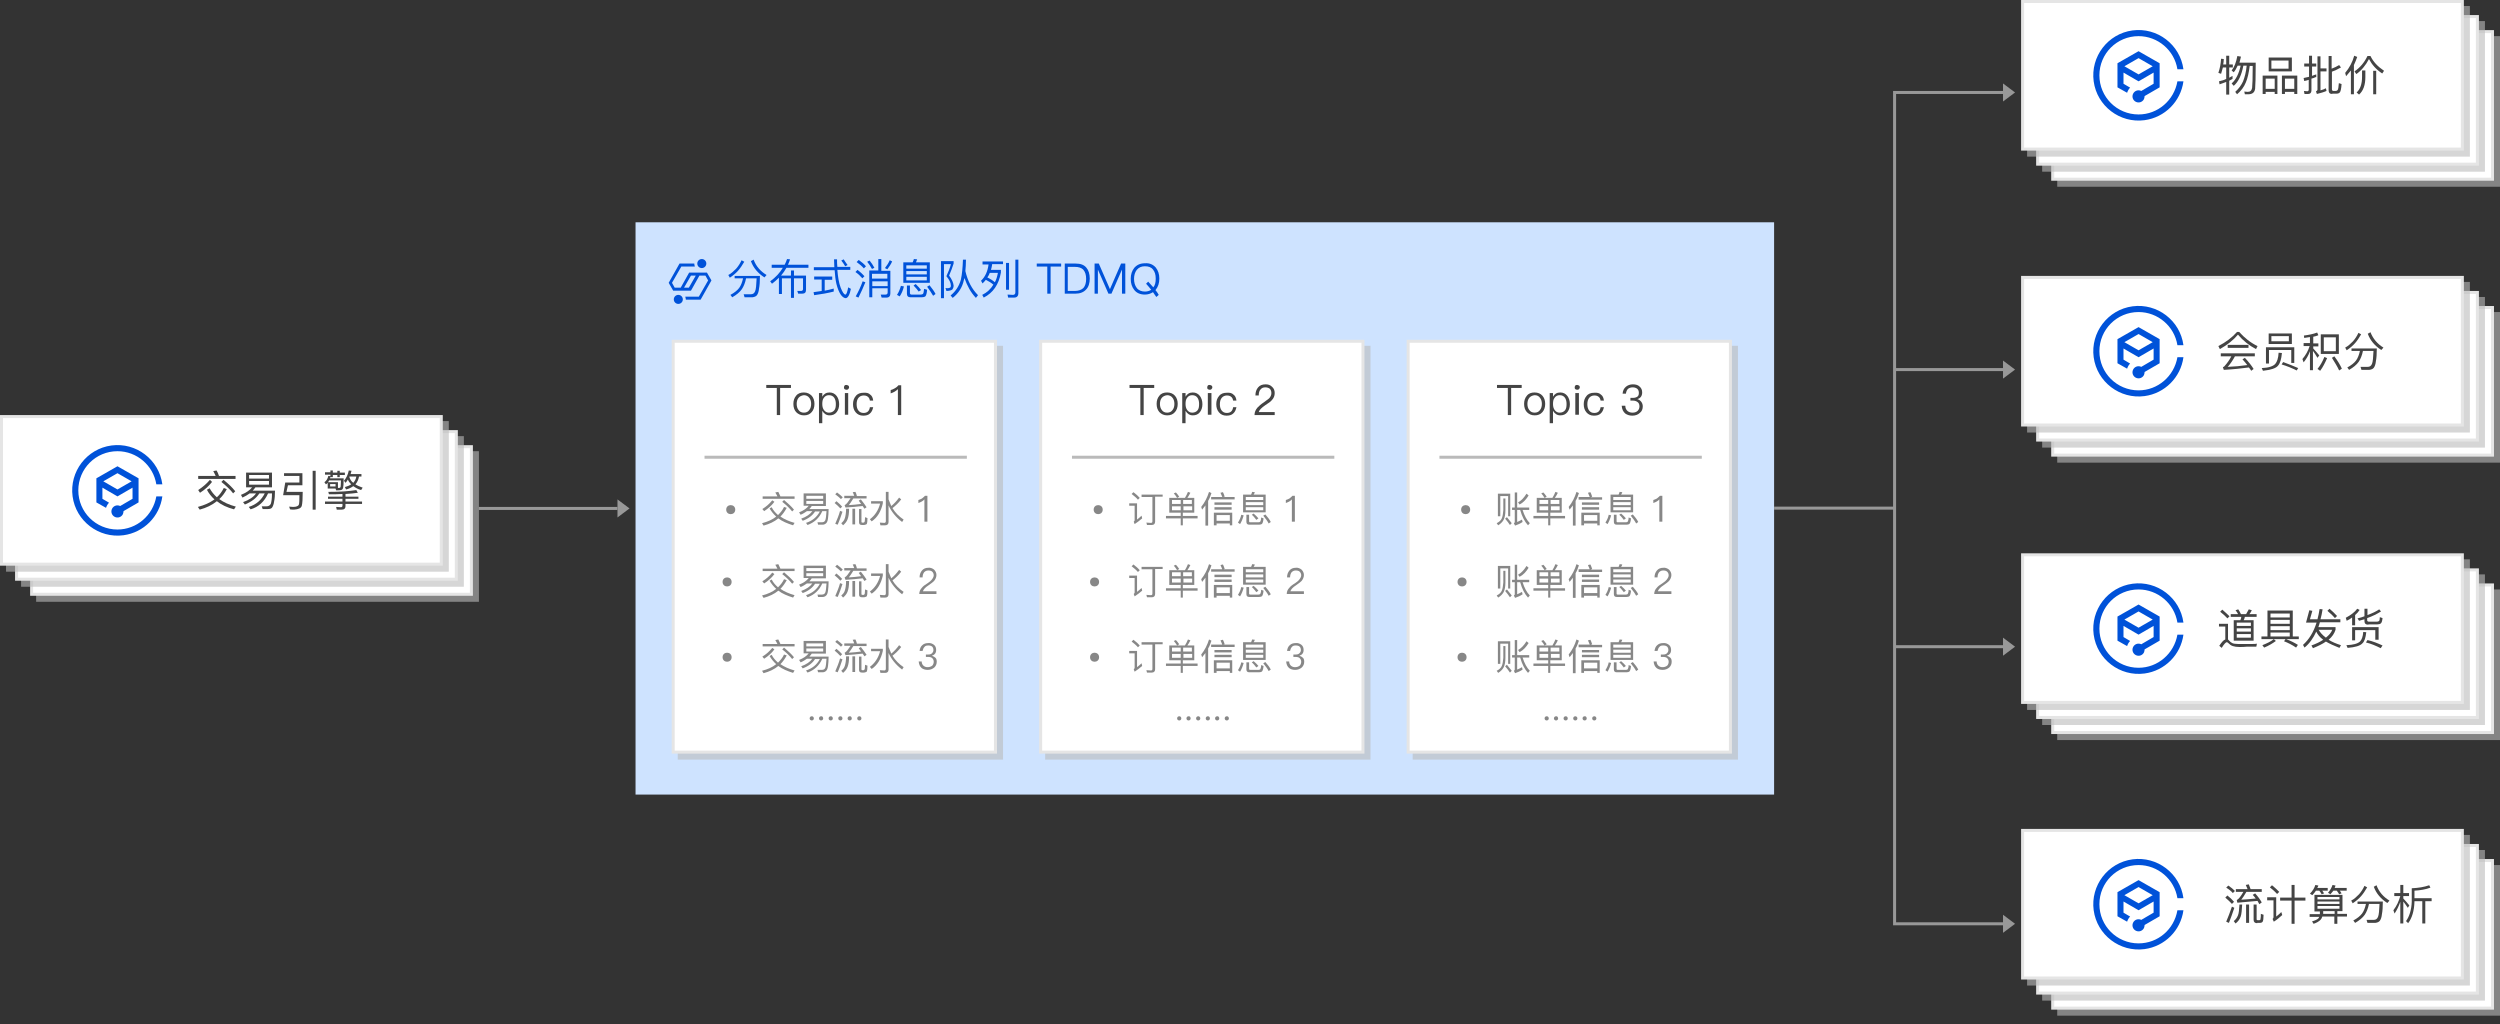 <?xml version="1.0" encoding="UTF-8"?>
<svg width="830px" height="340px" viewBox="0 0 830 340" version="1.1" xmlns="http://www.w3.org/2000/svg" xmlns:xlink="http://www.w3.org/1999/xlink">
    <rect x="0" y="0" width="830" height="340" fill="#333333" stroke="none"/>
    <title>TDMQ -异步解耦</title>
    <g id="TDMQ--异步解耦" stroke="none" stroke-width="1" fill="none" fill-rule="evenodd">
        <g id="0cdde7fb46aad7c863d030c0c2e883a3">
            <g id="编组" transform="translate(159, 165.8)">
                <line x1="0" y1="3" x2="46" y2="3" id="路径" stroke="#989898"></line>
                <polygon id="路径" fill="#989898" fill-rule="nonzero" points="46 0 50 3 46 6"></polygon>
            </g>
            <rect id="矩形" fill="#CEE3FF" fill-rule="nonzero" x="211" y="73.8" width="378" height="190"></rect>
            <g id="Rects5" transform="translate(0, 137.8)">
                <rect id="矩形" x="0" y="0" width="159" height="62"></rect>
                <rect id="矩形" fill="#BBBBBB" fill-rule="nonzero" opacity="0.6" x="12" y="12" width="147" height="50"></rect>
                <g id="编组" transform="translate(10, 10)" fill-rule="nonzero">
                    <rect id="矩形" fill="#FFFFFF" x="0.5" y="0.5" width="146" height="49"></rect>
                    <path d="M146,1 L146,49 L1,49 L1,1 L146,1 M147,0 L0,0 L0,50 L147,50 L147,0 L147,0 Z" id="形状" fill="#E5E5E5"></path>
                </g>
                <rect id="矩形" fill="#BBBBBB" fill-rule="nonzero" opacity="0.6" x="7" y="7" width="147" height="50"></rect>
                <g id="编组" transform="translate(5, 5)" fill-rule="nonzero">
                    <rect id="矩形" fill="#FFFFFF" x="0.5" y="0.5" width="146" height="49"></rect>
                    <path d="M146,1 L146,49 L1,49 L1,1 L146,1 M147,0 L0,0 L0,50 L147,50 L147,0 L147,0 Z" id="形状" fill="#E5E5E5"></path>
                </g>
                <rect id="矩形" fill="#BBBBBB" fill-rule="nonzero" opacity="0.6" x="2" y="2" width="147" height="50"></rect>
                <g id="编组" fill-rule="nonzero">
                    <rect id="矩形" fill="#FFFFFF" x="0.5" y="0.5" width="146" height="49"></rect>
                    <path d="M146,1 L146,49 L1,49 L1,1 L146,1 M147,0 L0,0 L0,50 L147,50 L147,0 L147,0 Z" id="形状" fill="#E5E5E5"></path>
                </g>
                <g id="编组" transform="translate(23.966, 9.966)" fill-rule="nonzero">
                    <g fill="#0052D9" id="形状">
                        <path d="M15.034,28.034 C7.834,28.034 2.034,22.234 2.034,15.034 C2.034,7.834 7.834,2.034 15.034,2.034 C21.434,2.034 26.934,6.734 27.934,13.034 L29.934,13.034 C28.834,4.834 21.234,-0.966 13.034,0.134 C4.834,1.234 -0.966,8.834 0.134,17.034 C1.234,25.234 8.834,31.034 17.034,29.934 C23.734,29.034 29.034,23.734 29.934,17.034 L27.934,17.034 C26.834,23.334 21.434,28.034 15.034,28.034 Z M22.034,11.034 L15.034,7.034 L8.034,11.034 L8.034,19.034 L11.234,20.834 C11.434,20.234 11.734,19.634 12.234,19.134 L10.034,17.834 L10.034,14.134 L15.034,17.034 L20.034,14.134 L20.034,17.834 L15.934,20.234 C14.934,19.734 13.734,20.134 13.234,21.134 C12.734,22.134 13.134,23.334 14.134,23.834 C15.134,24.334 16.334,23.934 16.834,22.934 C16.934,22.634 17.034,22.334 17.034,22.034 L17.034,21.934 L22.034,19.034 L22.034,11.034 L22.034,11.034 Z M15.034,14.734 L10.334,12.034 L15.034,9.334 L19.734,12.034 L15.034,14.734 Z"></path>
                    </g>
                    <g transform="translate(41.734, 8.434)" fill="#444444" id="形状">
                        <path d="M9.6,6.2 C8.9,7.5 8.1,8.6 7.1,9.5 C8.6,10.6 10.4,11.4 12.6,12 L12,12.9 C9.7,12.3 7.8,11.4 6.3,10.2 C4.7,11.5 2.8,12.4 0.6,13 L1.44328993e-15,12.1 C2.2,11.5 4,10.7 5.5,9.6 C4.5,8.7 3.6,7.6 3,6.4 L3.9,5.9 C4.5,7 5.3,8 6.3,8.9 C7.3,8 8,7 8.6,5.8 L9.6,6.2 Z M5.9,1.8 C5.6,1.2 5.4,0.7 5.1,0.2 L6.2,1.42108547e-14 C6.5,0.5 6.8,1.1 7,1.8 L12.5,1.8 L12.5,2.8 L0.1,2.8 L0.1,1.8 L5.9,1.8 Z M4.7,3.8 C3.6,5.2 2.3,6.4 0.7,7.4 L0.1,6.5 C1.6,5.5 2.9,4.4 4,3.1 L4.7,3.8 Z M12.4,6.9 L11.7,7.6 C10.8,6.4 9.5,5.2 7.8,3.8 L8.5,3.1 C10.1,4.4 11.4,5.6 12.4,6.9 Z"></path>
                        <path d="M16,5.6 L16,0.7 L24.6,0.7 L24.6,5.6 L19.1,5.6 C18.8,6 18.5,6.4 18.2,6.7 L25.6,6.7 C25.6,8.2 25.5,9.4 25.3,10.3 C25.2,11.2 24.9,11.9 24.7,12.2 C24.5,12.6 24,12.8 23.3,12.8 L21.5,12.8 L21.2,11.9 C21.8,11.9 22.3,11.9 22.8,11.9 C23.5,11.9 23.9,11.6 24.2,11.1 C24.4,10.5 24.6,9.4 24.6,7.6 L23.3,7.6 C22.1,10.3 20.2,12.1 17.5,12.9 L16.9,12.1 C19.4,11.3 21.1,9.8 22.2,7.6 L20.4,7.6 C19.4,9.2 17.8,10.4 15.6,11.3 L15,10.5 C17,9.8 18.5,8.8 19.3,7.6 L17.2,7.6 C16.5,8.1 15.7,8.6 14.8,9 L14.3,8.1 C16,7.4 17.2,6.6 18,5.6 L16,5.6 Z M23.6,2.7 L23.6,1.5 L17,1.5 L17,2.7 L23.6,2.7 Z M23.6,3.5 L17,3.5 L17,4.7 L23.6,4.7 L23.6,3.5 L23.6,3.5 Z"></path>
                        <path d="M29.4,7.1 L34.8,7.1 C34.8,9.4 34.7,10.9 34.5,11.7 C34.3,12.5 33.4,12.9 31.9,13 C31.5,13 31,13 30.6,12.9 L30.3,12 C30.7,12 31.2,12.1 31.6,12.1 C32.7,12.1 33.3,11.8 33.5,11.4 C33.7,10.9 33.7,9.8 33.7,8.2 L28.3,8.2 L29,4 L33.7,4 L33.7,1.8 L28.6,1.8 L28.6,0.9 L34.7,0.9 L34.7,4.9 L29.9,4.9 L29.4,7.1 Z M39.1,0.1 L39.1,13 L38.1,13 L38.1,0.1 L39.1,0.1 Z"></path>
                        <path d="M44.8,0.1 L44.8,0.7 L46.3,0.7 L46.3,0.1 L47.1,0.1 L47.1,0.7 L48.8,0.7 L48.8,1.5 L47.1,1.5 L47.1,2.2 L46.3,2.2 L46.3,1.5 L44.8,1.5 L44.8,2.2 L44,2.2 C43.9,2.3 43.9,2.5 43.9,2.6 L48.4,2.6 C48.4,4.4 48.3,5.5 48.2,5.8 C48.1,6.1 48,6.3 47.8,6.4 C47.6,6.5 47.1,6.6 46.4,6.6 L45.9,6.6 L45.7,6 L43.1,6 L43.1,4.1 C42.9,4.3 42.7,4.5 42.5,4.6 L42,3.9 C42.7,3.4 43.1,2.7 43.3,1.8 L44,1.9 L44,1.4 L42.2,1.4 L42.2,0.6 L44,0.6 L44,1.42108547e-14 L44.8,1.42108547e-14 L44.8,0.1 Z M53.1,7.4 C51.9,7.6 50.5,7.7 49,7.8 L49,8.7 L53.3,8.7 L53.3,9.4 L49,9.4 L49,10.3 L54.5,10.3 L54.5,11.1 L49,11.1 L49,11.9 C49,12.6 48.6,13 47.8,13 L46.1,13 L45.9,12.1 C46.4,12.1 47,12.2 47.5,12.2 C47.8,12.2 48,12 48,11.7 L48,11.1 L42.2,11.1 L42.2,10.3 L48,10.3 L48,9.4 L43.2,9.4 L43.2,8.7 L48,8.7 L48,7.8 C46.6,7.9 45.1,7.9 43.5,7.9 L43.3,7.1 C47.1,7.1 50.2,6.9 52.6,6.5 L53.1,7.4 Z M46.6,5.8 C46.9,5.8 47.1,5.8 47.2,5.7 C47.3,5.6 47.4,5.5 47.4,5.3 C47.4,5.1 47.5,4.4 47.5,3.3 L43.6,3.3 C43.5,3.5 43.3,3.7 43.2,3.9 L46.5,3.9 L46.5,5.8 L46.6,5.8 Z M45.7,4.5 L43.9,4.5 L43.9,5.3 L45.7,5.3 L45.7,4.5 Z M49,4.1 L48.5,3.4 C49.3,2.5 49.8,1.4 50.1,0 L51,0.1 C50.9,0.5 50.8,0.8 50.7,1.2 L54.3,1.2 L54.3,2 L53.5,2 C53.3,3.1 52.9,3.9 52.3,4.6 C52.9,5 53.8,5.4 54.7,5.7 L54.2,6.5 C53.1,6.2 52.3,5.7 51.6,5.2 C50.9,5.7 50.1,6.1 49.2,6.3 L48.8,5.5 C49.6,5.3 50.3,5 50.9,4.6 C50.4,4.1 50,3.6 49.8,3 C49.5,3.5 49.3,3.8 49,4.1 Z M50.3,2.2 C50.5,2.9 50.9,3.6 51.6,4.1 C52.1,3.5 52.5,2.8 52.6,2 L50.3,2 C50.3,2.1 50.3,2.2 50.3,2.2 Z"></path>
                    </g>
                </g>
            </g>
            <g id="编组" transform="translate(589, 0)">
                <g transform="translate(0, 27.7)" id="路径">
                    <line x1="40" y1="141" x2="0" y2="141" stroke="#989898"></line>
                    <line x1="78" y1="187" x2="40" y2="187" stroke="#989898"></line>
                    <line x1="78" y1="95" x2="40" y2="95" stroke="#989898"></line>
                    <polygon fill="#989898" fill-rule="nonzero" points="76 276 80 279 76 282"></polygon>
                    <polygon fill="#989898" fill-rule="nonzero" points="76 184 80 187 76 190"></polygon>
                    <polygon fill="#989898" fill-rule="nonzero" points="76 92 80 95 76 98"></polygon>
                    <polygon fill="#989898" fill-rule="nonzero" points="76 1.0658141e-14 80 3 76 6"></polygon>
                    <polyline stroke="#989898" points="78 3 40 3 40 279 77 279"></polyline>
                </g>
                <g id="Rects6" transform="translate(82, 0)">
                    <rect id="矩形" x="0" y="0" width="159" height="62"></rect>
                    <rect id="矩形" fill="#BBBBBB" fill-rule="nonzero" opacity="0.6" x="12" y="12" width="147" height="50"></rect>
                    <g id="编组" transform="translate(10, 10)" fill-rule="nonzero">
                        <rect id="矩形" fill="#FFFFFF" x="0.5" y="0.5" width="146" height="49"></rect>
                        <path d="M146,1 L146,49 L1,49 L1,1 L146,1 M147,0 L0,0 L0,50 L147,50 L147,0 L147,0 Z" id="形状" fill="#E5E5E5"></path>
                    </g>
                    <rect id="矩形" fill="#BBBBBB" fill-rule="nonzero" opacity="0.6" x="7" y="7" width="147" height="50"></rect>
                    <g id="编组" transform="translate(5, 5)" fill-rule="nonzero">
                        <rect id="矩形" fill="#FFFFFF" x="0.5" y="0.5" width="146" height="49"></rect>
                        <path d="M146,1 L146,49 L1,49 L1,1 L146,1 M147,0 L0,0 L0,50 L147,50 L147,0 L147,0 Z" id="形状" fill="#E5E5E5"></path>
                    </g>
                    <rect id="矩形" fill="#BBBBBB" fill-rule="nonzero" opacity="0.6" x="2" y="2" width="147" height="50"></rect>
                    <g id="编组" fill-rule="nonzero">
                        <rect id="矩形" fill="#FFFFFF" x="0.5" y="0.5" width="146" height="49"></rect>
                        <path d="M146,1 L146,49 L1,49 L1,1 L146,1 M147,0 L0,0 L0,50 L147,50 L147,0 L147,0 Z" id="形状" fill="#E5E5E5"></path>
                    </g>
                    <g id="编组" transform="translate(23.966, 9.966)" fill-rule="nonzero">
                        <g fill="#0052D9" id="形状">
                            <path d="M15.034,28.034 C7.834,28.034 2.034,22.234 2.034,15.034 C2.034,7.834 7.834,2.034 15.034,2.034 C21.434,2.034 26.934,6.734 27.934,13.034 L29.934,13.034 C28.834,4.834 21.234,-0.966 13.034,0.134 C4.834,1.234 -0.966,8.834 0.134,17.034 C1.234,25.234 8.834,31.034 17.034,29.934 C23.734,29.034 29.034,23.734 29.934,17.034 L27.934,17.034 C26.834,23.334 21.434,28.034 15.034,28.034 Z M22.034,11.034 L15.034,7.034 L8.034,11.034 L8.034,19.034 L11.234,20.834 C11.434,20.234 11.734,19.634 12.234,19.134 L10.034,17.834 L10.034,14.134 L15.034,17.034 L20.034,14.134 L20.034,17.834 L15.934,20.234 C14.934,19.734 13.734,20.134 13.234,21.134 C12.734,22.134 13.134,23.334 14.134,23.834 C15.134,24.334 16.334,23.934 16.834,22.934 C16.934,22.634 17.034,22.334 17.034,22.034 L17.034,21.934 L22.034,19.034 L22.034,11.034 Z M15.034,14.734 L10.334,12.034 L15.034,9.334 L19.734,12.034 L15.034,14.734 Z"></path>
                        </g>
                        <g transform="translate(41.534, 8.534)" fill="#444444" id="形状">
                            <path d="M0.9,6 L0,5.7 C0.5,4.2 0.8,2.7 0.9,1 L1.8,1.1 C1.8,1.7 1.7,2.3 1.6,2.9 L2.6,2.9 L2.6,0 L3.6,0 L3.6,2.9 L4.8,2.9 L4.8,3.9 L3.6,3.9 L3.6,7.3 C4,7.1 4.4,6.9 4.7,6.7 L4.7,7.7 C4.3,7.9 4,8.1 3.6,8.3 L3.6,12.9 L2.6,12.9 L2.6,8.7 C1.9,9 1.2,9.2 0.4,9.5 L0.2,8.5 C1,8.3 1.9,8.1 2.6,7.7 L2.6,3.9 L1.5,3.9 C1.3,4.7 1.1,5.4 0.9,6 Z M7.5,0.3 C7.3,1 7.2,1.7 7,2.3 L12.4,2.3 C12.4,7 12.3,9.9 12.2,11 C12,12.2 11.3,12.8 9.9,12.8 C9.7,12.8 9.4,12.8 8.8,12.8 L8.6,11.9 C9,11.9 9.4,12 9.7,12 C10.6,12 11,11.6 11.2,10.7 C11.3,9.9 11.4,7.5 11.4,3.4 L10.4,3.4 C10.1,5.7 9.7,7.6 9.1,8.9 C8.5,10.4 7.5,11.7 6.2,12.8 L5.6,12 C6.8,10.9 7.6,9.8 8.2,8.5 C8.7,7.2 9.2,5.5 9.4,3.3 L8.3,3.3 C7.7,6.4 6.7,8.6 5.1,10 L4.4,9.2 C5.8,8 6.8,6 7.4,3.3 L6.4,3.3 C6,4.2 5.6,4.9 5.1,5.5 L4.4,4.9 C5.3,3.8 5.9,2.2 6.3,0.1 L7.5,0.3 Z"></path>
                            <path d="M19.7,12.7 L18.7,12.7 L18.7,12 L15.7,12 L15.7,12.7 L14.7,12.7 L14.7,6.6 L19.6,6.6 L19.6,12.7 L19.7,12.7 Z M18.7,11 L18.7,7.6 L15.7,7.6 L15.7,11 L18.7,11 Z M24.4,0.6 L24.4,5.2 L16.7,5.2 L16.7,0.6 L24.4,0.6 Z M23.3,1.6 L17.6,1.6 L17.6,4.3 L23.3,4.3 L23.3,1.6 Z M26.2,12.7 L25.2,12.7 L25.2,12 L22.1,12 L22.1,12.7 L21.1,12.7 L21.1,6.6 L26.2,6.6 L26.2,12.7 Z M25.2,11 L25.2,7.6 L22.1,7.6 L22.1,11 L25.2,11 Z"></path>
                            <path d="M32.3,7.1 C31.9,7.3 31.4,7.5 30.9,7.6 L30.9,11.5 C30.9,12.3 30.5,12.7 29.8,12.7 L28.6,12.7 L28.4,11.7 C28.8,11.7 29.1,11.8 29.5,11.8 C29.8,11.8 30,11.6 30,11.3 L30,8 C29.5,8.2 29,8.3 28.5,8.4 L28.3,7.4 C28.9,7.3 29.5,7.1 30.1,7 L30.1,3.6 L28.5,3.6 L28.5,2.6 L30.1,2.6 L30.1,1.42108547e-14 L31.1,1.42108547e-14 L31.1,2.6 L32.5,2.6 L32.5,3.6 L31.1,3.6 L31.1,6.7 C31.6,6.5 32,6.3 32.5,6.2 L32.5,7.1 L32.3,7.1 Z M33.9,11.5 C34.6,11.3 35.2,11.1 35.7,10.8 L35.9,11.7 C35,12.1 33.9,12.4 32.7,12.7 L32.4,11.8 C32.7,11.7 32.9,11.5 32.9,11.2 L32.9,0.2 L33.9,0.2 L33.9,4.2 L35.9,4.2 L35.9,5.2 L33.9,5.2 L33.9,11.5 Z M37.8,12.7 C37,12.7 36.6,12.3 36.6,11.4 L36.6,0.1 L37.6,0.1 L37.6,4.3 C38.4,4 39.3,3.6 40.1,3.1 L40.7,3.9 C39.6,4.5 38.6,5 37.7,5.3 L37.7,11.1 C37.7,11.5 37.9,11.7 38.2,11.7 L38.9,11.7 C39.2,11.7 39.4,11.6 39.6,11.4 C39.8,11.1 39.9,10.4 40,9.1 L40.9,9.4 C40.8,10.9 40.6,11.9 40.3,12.2 C40,12.5 39.7,12.6 39.1,12.6 L37.8,12.6 L37.8,12.7 Z"></path>
                            <path d="M42.4,6.8 L42.1,5.7 C43.5,4 44.5,2.2 45.1,1.42108547e-14 L46.1,0.4 C45.8,1.3 45.4,2.2 45,3.1 L45,12.8 L44,12.8 L44,4.9 C43.4,5.6 42.9,6.2 42.4,6.8 Z M50.5,0.1 C51.4,2 52.9,3.6 55,5 L54.4,5.9 C52.4,4.6 51,3 50,1.1 C48.9,3.2 47.5,4.9 45.8,6.1 L45.2,5.2 C47.1,3.9 48.5,2.2 49.5,0.1 L50.5,0.1 L50.5,0.1 Z M48.8,5 L48.8,7.1 C48.8,9.7 48.1,11.7 46.7,12.9 L45.9,12.2 C47.1,11.1 47.7,9.4 47.7,7 L47.7,4.9 L48.8,4.9 L48.8,5 Z M52.4,5 L52.4,12.8 L51.4,12.8 L51.4,5 L52.4,5 Z"></path>
                        </g>
                    </g>
                </g>
                <g id="Rects25" transform="translate(82, 91.6)">
                    <rect id="矩形" x="0" y="0" width="159" height="62"></rect>
                    <rect id="矩形" fill="#BBBBBB" fill-rule="nonzero" opacity="0.6" x="12" y="12" width="147" height="50"></rect>
                    <g id="编组" transform="translate(10, 10)" fill-rule="nonzero">
                        <rect id="矩形" fill="#FFFFFF" x="0.5" y="0.5" width="146" height="49"></rect>
                        <path d="M146,1 L146,49 L1,49 L1,1 L146,1 M147,0 L0,0 L0,50 L147,50 L147,0 L147,0 Z" id="形状" fill="#E5E5E5"></path>
                    </g>
                    <rect id="矩形" fill="#BBBBBB" fill-rule="nonzero" opacity="0.6" x="7" y="7" width="147" height="50"></rect>
                    <g id="编组" transform="translate(5, 5)" fill-rule="nonzero">
                        <rect id="矩形" fill="#FFFFFF" x="0.5" y="0.5" width="146" height="49"></rect>
                        <path d="M146,1 L146,49 L1,49 L1,1 L146,1 M147,0 L0,0 L0,50 L147,50 L147,0 L147,0 Z" id="形状" fill="#E5E5E5"></path>
                    </g>
                    <rect id="矩形" fill="#BBBBBB" fill-rule="nonzero" opacity="0.6" x="2" y="2" width="147" height="50"></rect>
                    <g id="编组" fill-rule="nonzero">
                        <rect id="矩形" fill="#FFFFFF" x="0.5" y="0.5" width="146" height="49"></rect>
                        <path d="M146,1 L146,49 L1,49 L1,1 L146,1 M147,0 L0,0 L0,50 L147,50 L147,0 L147,0 Z" id="形状" fill="#E5E5E5"></path>
                    </g>
                    <g id="编组" transform="translate(23.966, 9.966)" fill-rule="nonzero">
                        <g fill="#0052D9" id="形状">
                            <path d="M15.034,28.034 C7.834,28.034 2.034,22.234 2.034,15.034 C2.034,7.834 7.834,2.034 15.034,2.034 C21.434,2.034 26.934,6.734 27.934,13.034 L29.934,13.034 C28.834,4.834 21.234,-0.966 13.034,0.134 C4.834,1.234 -0.966,8.834 0.134,17.034 C1.234,25.234 8.834,31.034 17.034,29.934 C23.734,29.034 29.034,23.734 29.934,17.034 L27.934,17.034 C26.834,23.334 21.434,28.034 15.034,28.034 Z M22.034,11.034 L15.034,7.034 L8.034,11.034 L8.034,19.034 L11.234,20.834 C11.434,20.234 11.734,19.634 12.234,19.134 L10.034,17.834 L10.034,14.134 L15.034,17.034 L20.034,14.134 L20.034,17.834 L15.934,20.234 C14.934,19.734 13.734,20.134 13.234,21.134 C12.734,22.134 13.134,23.334 14.134,23.834 C15.134,24.334 16.334,23.934 16.834,22.934 C16.934,22.634 17.034,22.334 17.034,22.034 L17.034,21.934 L22.034,19.034 L22.034,11.034 Z M15.034,14.734 L10.334,12.034 L15.034,9.334 L19.734,12.034 L15.034,14.734 Z"></path>
                        </g>
                        <g transform="translate(41.534, 8.634)" fill="#444444" id="形状">
                            <path d="M6.9,-1.42108547e-14 C8.7,2 10.7,3.6 13,4.7 L12.5,5.7 C10.2,4.5 8.2,2.9 6.5,0.9 C5,2.7 3,4.3 0.5,5.7 L0,4.7 C2.5,3.4 4.5,1.9 6.2,-1.42108547e-14 L6.9,-1.42108547e-14 Z M12.1,7.1 L12.1,8.1 L5.5,8.1 C4.8,9.4 4,10.6 3.1,11.6 C5.4,11.5 7.6,11.3 9.6,11 C9.1,10.4 8.6,9.7 8,9.1 L8.8,8.6 C10.1,10 11.1,11.3 11.7,12.3 L10.9,12.9 C10.7,12.5 10.4,12.1 10.1,11.8 C7.9,12.1 5.2,12.4 1.8,12.6 L1.5,11.7 C1.8,11.6 1.9,11.5 2,11.4 C2.9,10.4 3.7,9.3 4.3,8.1 L0.8,8.1 L0.8,7.1 L12.1,7.1 Z M10,4.3 L10,5.3 L3.1,5.3 L3.1,4.3 L10,4.3 Z"></path>
                            <path d="M21.1,7 C20.9,9.1 20.5,10.4 19.8,11.2 C19.1,12.1 17.4,12.6 14.8,12.9 L14.4,12 C16.7,11.9 18.2,11.4 18.9,10.6 C19.5,9.9 19.9,8.7 20,6.9 L21.1,7 Z M25.2,10.3 L24.2,10.3 L24.2,6 L16.8,6 L16.8,10.5 L15.8,10.5 L15.8,5.1 L25.2,5.1 L25.2,10.3 Z M24.4,0.5 L24.4,4 L16.7,4 L16.7,0.5 L24.4,0.5 Z M23.4,1.4 L17.6,1.4 L17.6,3.1 L23.4,3.1 L23.4,1.4 Z M26.5,12 L26,12.8 C24.4,12 22.7,11.3 21,10.8 L21.5,10 C23.3,10.7 25,11.3 26.5,12 Z"></path>
                            <path d="M28.4,1.2 C30,1 31.5,0.7 32.8,0.2 L33.2,1.1 C32.7,1.3 32.1,1.5 31.5,1.6 L31.5,3.8 L33.2,3.8 L33.2,4.8 L31.5,4.8 L31.5,5.5 C32.2,6.2 32.8,7 33.5,7.8 L32.9,8.6 C32.3,7.6 31.8,6.8 31.4,6.3 L31.4,12.7 L30.4,12.7 L30.4,6.4 C29.9,7.8 29.2,9 28.3,10.1 L27.9,9 C29,7.7 29.8,6.3 30.3,4.7 L28.3,4.7 L28.3,3.7 L30.4,3.7 L30.4,1.7 C29.8,1.8 29.2,1.9 28.5,2 L28.4,1.2 Z M36.1,8.7 C35.4,10.3 34.7,11.7 33.8,12.9 L32.9,12.3 C33.8,11.2 34.6,9.8 35.2,8.3 L36.1,8.7 Z M40,0.8 L40,7.3 L34,7.3 L34,0.8 L40,0.8 Z M39,1.8 L35,1.8 L35,6.4 L39,6.4 L39,1.8 Z M41,12.2 L40.1,12.8 C39.5,11.5 38.7,10.2 37.7,8.6 L38.5,8.1 C39.7,9.7 40.5,11.1 41,12.2 Z"></path>
                            <path d="M47.4,0.8 C46.7,2 46.1,2.9 45.4,3.7 C44.7,4.5 43.8,5.3 42.6,6.1 L42.1,5.2 C43.1,4.7 43.9,3.9 44.7,3.1 C45.4,2.3 46,1.4 46.5,0.3 L47.4,0.8 Z M44.2,6.5 L44.2,5.5 L52.6,5.5 C52.6,7.3 52.5,8.7 52.3,9.7 C52.2,10.8 51.9,11.5 51.6,11.9 C51.3,12.3 50.8,12.5 50.1,12.6 L47.5,12.6 L47.2,11.6 C48,11.6 48.8,11.6 49.5,11.6 C50.3,11.6 50.7,11.3 51,10.6 C51.3,9.9 51.4,8.5 51.5,6.3 L48,6.3 C47.7,7.8 47.2,9 46.6,9.9 C45.9,10.9 44.8,11.8 43.4,12.6 L42.8,11.8 C44.1,11.1 45.1,10.3 45.7,9.5 C46.3,8.7 46.7,7.6 47,6.3 L44.2,6.3 L44.2,6.5 Z M54.8,5.2 L54.1,6 C51.9,4.6 50.4,2.8 49.6,0.6 L50.5,0.1 C51.3,2.2 52.8,4 54.8,5.2 Z"></path>
                        </g>
                    </g>
                </g>
                <g id="Rects26" transform="translate(82, 183.7)">
                    <rect id="矩形" x="0" y="0" width="159" height="62"></rect>
                    <rect id="矩形" fill="#BBBBBB" fill-rule="nonzero" opacity="0.6" x="12" y="12" width="147" height="50"></rect>
                    <g id="编组" transform="translate(10, 10)" fill-rule="nonzero">
                        <rect id="矩形" fill="#FFFFFF" x="0.5" y="0.5" width="146" height="49"></rect>
                        <path d="M146,1 L146,49 L1,49 L1,1 L146,1 M147,0 L0,0 L0,50 L147,50 L147,0 L147,0 Z" id="形状" fill="#E5E5E5"></path>
                    </g>
                    <rect id="矩形" fill="#BBBBBB" fill-rule="nonzero" opacity="0.6" x="7" y="7" width="147" height="50"></rect>
                    <g id="编组" transform="translate(5, 5)" fill-rule="nonzero">
                        <rect id="矩形" fill="#FFFFFF" x="0.5" y="0.5" width="146" height="49"></rect>
                        <path d="M146,1 L146,49 L1,49 L1,1 L146,1 M147,0 L0,0 L0,50 L147,50 L147,0 L147,0 Z" id="形状" fill="#E5E5E5"></path>
                    </g>
                    <rect id="矩形" fill="#BBBBBB" fill-rule="nonzero" opacity="0.6" x="2" y="2" width="147" height="50"></rect>
                    <g id="编组" fill-rule="nonzero">
                        <rect id="矩形" fill="#FFFFFF" x="0.5" y="0.5" width="146" height="49"></rect>
                        <path d="M146,1 L146,49 L1,49 L1,1 L146,1 M147,0 L0,0 L0,50 L147,50 L147,0 L147,0 Z" id="形状" fill="#E5E5E5"></path>
                    </g>
                    <g id="编组" transform="translate(23.966, 9.966)" fill-rule="nonzero">
                        <g fill="#0052D9" id="形状">
                            <path d="M15.034,28.034 C7.834,28.034 2.034,22.234 2.034,15.034 C2.034,7.834 7.834,2.034 15.034,2.034 C21.434,2.034 26.934,6.734 27.934,13.034 L29.934,13.034 C28.834,4.834 21.234,-0.966 13.034,0.134 C4.834,1.234 -0.966,8.834 0.134,17.034 C1.234,25.234 8.834,31.034 17.034,29.934 C23.734,29.034 29.034,23.734 29.934,17.034 L27.934,17.034 C26.834,23.334 21.434,28.034 15.034,28.034 Z M22.034,11.034 L15.034,7.034 L8.034,11.034 L8.034,19.034 L11.234,20.834 C11.434,20.234 11.734,19.634 12.234,19.134 L10.034,17.834 L10.034,14.134 L15.034,17.034 L20.034,14.134 L20.034,17.834 L15.934,20.234 C14.934,19.734 13.734,20.134 13.234,21.134 C12.734,22.134 13.134,23.334 14.134,23.834 C15.134,24.334 16.334,23.934 16.834,22.934 C16.934,22.634 17.034,22.334 17.034,22.034 L17.034,21.934 L22.034,19.034 L22.034,11.034 Z M15.034,14.734 L10.334,12.034 L15.034,9.334 L19.734,12.034 L15.034,14.734 Z"></path>
                        </g>
                        <g transform="translate(41.734, 8.434)" fill="#444444" id="形状">
                            <path d="M6.8,12.7 C5.9,12.7 5.2,12.6 4.6,12.4 C4,12.2 3.6,11.9 3.1,11.4 C2.9,11.2 2.7,11.1 2.6,11.1 C2.3,11.1 1.7,11.7 0.9,13 L0.1,12.3 C0.9,11.1 1.5,10.4 2.1,10.2 L2.1,5.9 L1.42108547e-14,5.9 L1.42108547e-14,5 L3,5 L3,10.2 C3.1,10.3 3.2,10.4 3.3,10.5 C3.6,10.9 4,11.2 4.4,11.4 C4.8,11.6 5.5,11.7 6.3,11.7 C7,11.7 7.9,11.7 9,11.7 C9.7,11.7 10.3,11.7 11,11.7 C11.7,11.7 12.2,11.7 12.6,11.6 L12.4,12.6 L9.2,12.6 C8.5,12.7 7.6,12.7 6.8,12.7 Z M3.5,2.5 L2.8,3.2 C2.2,2.5 1.4,1.8 0.4,1 L1.1,0.3 C2,1.1 2.8,1.8 3.5,2.5 Z M6.3,1.7 C6.1,1.3 5.8,0.9 5.5,0.5 L6.4,0.2 C6.7,0.6 7,1.2 7.3,1.8 L9,1.8 C9.3,1.3 9.6,0.8 9.9,0.2 L10.9,0.5 C10.7,1 10.4,1.4 10.1,1.8 L12.5,1.8 L12.5,2.7 L8.6,2.7 C8.5,3.1 8.4,3.5 8.2,3.8 L11.5,3.8 L11.5,10.6 L4.9,10.6 L4.9,3.8 L7.1,3.8 C7.3,3.4 7.4,3 7.4,2.7 L3.9,2.7 L3.9,1.8 L6.3,1.8 L6.3,1.7 Z M10.6,5.7 L10.6,4.6 L5.9,4.6 L5.9,5.7 L10.6,5.7 Z M10.6,7.6 L10.6,6.5 L5.9,6.5 L5.9,7.6 L10.6,7.6 Z M10.6,8.4 L5.9,8.4 L5.9,9.6 L10.6,9.6 L10.6,8.4 Z"></path>
                            <path d="M24.5,9.2 L26.5,9.2 L26.5,10.1 L22.3,10.1 C23.7,10.6 25.1,11.3 26.2,12 L25.6,12.9 C24.3,12 22.9,11.3 21.6,10.8 L22.1,10.1 L18.2,10.1 L18.9,10.7 C17.8,11.5 16.5,12.3 15,12.9 L14.4,12.1 C15.9,11.5 17.2,10.9 18.2,10.1 L14.1,10.1 L14.1,9.2 L16.1,9.2 L16.1,0.6 L24.5,0.6 L24.5,9.2 L24.5,9.2 Z M23.5,2.9 L23.5,1.6 L17.1,1.6 L17.1,2.9 L23.5,2.9 Z M23.5,5 L23.5,3.7 L17.1,3.7 L17.1,5 L23.5,5 Z M23.5,7.1 L23.5,5.8 L17.1,5.8 L17.1,7.1 L23.5,7.1 Z M23.5,9.2 L23.5,7.9 L17.1,7.9 L17.1,9.2 L23.5,9.2 Z"></path>
                            <path d="M30,0.5 L31,0.7 L30.2,3.5 L32.7,3.5 C33,2.4 33.2,1.3 33.4,0.1 L34.4,0.2 C34.2,1.4 34,2.5 33.7,3.5 L40.3,3.5 L40.3,4.5 L33.5,4.5 C33.3,5.1 33.2,5.6 33,6.1 L38.7,6.1 L38.7,7 C38.3,8.2 37.6,9.3 36.4,10.3 C37.5,11 38.9,11.6 40.5,12.1 L40,13 C38.2,12.3 36.7,11.6 35.5,10.9 C34.4,11.7 32.9,12.4 31.2,13.1 L30.7,12.2 C32.3,11.6 33.6,11 34.6,10.3 C33.5,9.5 32.7,8.5 32.3,7.6 C31.3,9.8 30,11.6 28.4,12.9 L27.9,12 C29.9,10.2 31.4,7.8 32.4,4.6 L28.9,4.6 L30,0.5 Z M35.5,9.6 C36.5,8.8 37.3,7.9 37.6,7 L33.1,7 C33.6,7.9 34.4,8.8 35.5,9.6 Z M39.2,2.4 L38.5,3.1 C37.9,2.4 37.1,1.6 36,0.7 L36.7,0 C37.7,0.9 38.6,1.7 39.2,2.4 Z"></path>
                            <path d="M42.4,4 L42.1,3 C43.8,2.1 45.1,1.1 45.9,0 L46.7,0.4 C46.3,1 45.8,1.6 45.2,2.1 L45.2,5.5 L44.2,5.5 L44.2,2.9 C43.7,3.3 43.1,3.7 42.4,4 Z M48.9,7.8 C48.7,9.6 48.3,10.9 47.6,11.5 C46.9,12.3 45.2,12.8 42.7,13 L42.3,12.1 C44.6,12 46,11.6 46.8,10.9 C47.4,10.3 47.8,9.2 47.9,7.7 L48.9,7.8 Z M52.9,10.3 L51.9,10.3 L51.9,7.1 L45.2,7.1 L45.2,10.5 L44.2,10.5 L44.2,6.1 L53,6.1 L53,10.3 L52.9,10.3 Z M49.6,5.3 C48.7,5.3 48.3,4.9 48.3,4.1 L48.3,3.5 C47.7,3.7 47.1,3.8 46.5,4 L46,3.2 C46.8,3 47.6,2.8 48.3,2.5 L48.3,1.42108547e-14 L49.3,1.42108547e-14 L49.3,2.1 C50.9,1.5 52.2,0.9 53.2,0.2 L53.8,0.9 C52.5,1.7 51,2.5 49.2,3.1 L49.2,3.8 C49.2,4.1 49.4,4.3 49.8,4.3 L52.4,4.3 C52.7,4.3 52.9,4.2 53.1,4.1 C53.3,4 53.4,3.5 53.4,2.8 L54.3,3.1 C54.2,4.1 54,4.7 53.7,4.9 C53.4,5.1 53.1,5.2 52.5,5.2 L49.6,5.2 L49.6,5.3 Z M54.3,12.2 L53.7,13.1 C52.1,12.3 50.5,11.6 48.8,11.2 L49.3,10.4 C51.1,10.8 52.8,11.5 54.3,12.2 Z"></path>
                        </g>
                    </g>
                </g>
                <g id="Rects27" transform="translate(82, 275.2)">
                    <rect id="矩形" x="0" y="0" width="159" height="62"></rect>
                    <rect id="矩形" fill="#BBBBBB" fill-rule="nonzero" opacity="0.6" x="12" y="12" width="147" height="50"></rect>
                    <g id="编组" transform="translate(10, 10)" fill-rule="nonzero">
                        <rect id="矩形" fill="#FFFFFF" x="0.5" y="0.5" width="146" height="49"></rect>
                        <path d="M146,1 L146,49 L1,49 L1,1 L146,1 M147,0 L0,0 L0,50 L147,50 L147,0 L147,0 Z" id="形状" fill="#E5E5E5"></path>
                    </g>
                    <rect id="矩形" fill="#BBBBBB" fill-rule="nonzero" opacity="0.6" x="7" y="7" width="147" height="50"></rect>
                    <g id="编组" transform="translate(5, 5)" fill-rule="nonzero">
                        <rect id="矩形" fill="#FFFFFF" x="0.5" y="0.5" width="146" height="49"></rect>
                        <path d="M146,1 L146,49 L1,49 L1,1 L146,1 M147,0 L0,0 L0,50 L147,50 L147,0 L147,0 Z" id="形状" fill="#E5E5E5"></path>
                    </g>
                    <rect id="矩形" fill="#BBBBBB" fill-rule="nonzero" opacity="0.6" x="2" y="2" width="147" height="50"></rect>
                    <g id="编组" fill-rule="nonzero">
                        <rect id="矩形" fill="#FFFFFF" x="0.5" y="0.5" width="146" height="49"></rect>
                        <path d="M146,1 L146,49 L1,49 L1,1 L146,1 M147,0 L0,0 L0,50 L147,50 L147,0 L147,0 Z" id="形状" fill="#E5E5E5"></path>
                    </g>
                    <g id="编组" transform="translate(23.966, 9.966)" fill-rule="nonzero">
                        <g fill="#0052D9" id="形状">
                            <path d="M15.034,28.034 C7.834,28.034 2.034,22.234 2.034,15.034 C2.034,7.834 7.834,2.034 15.034,2.034 C21.434,2.034 26.934,6.734 27.934,13.034 L29.934,13.034 C28.834,4.834 21.234,-0.966 13.034,0.134 C4.834,1.234 -0.966,8.834 0.134,17.034 C1.234,25.234 8.834,31.034 17.034,29.934 C23.734,29.034 29.034,23.734 29.934,17.034 L27.934,17.034 C26.834,23.434 21.434,28.034 15.034,28.034 Z M22.034,11.034 L15.034,7.034 L8.034,11.034 L8.034,19.034 L11.234,20.834 C11.434,20.234 11.734,19.634 12.234,19.134 L10.034,17.834 L10.034,14.134 L15.034,17.034 L20.034,14.134 L20.034,17.834 L15.934,20.234 C14.934,19.734 13.734,20.134 13.234,21.134 C12.734,22.134 13.134,23.334 14.134,23.834 C15.134,24.334 16.334,23.934 16.834,22.934 C16.934,22.634 17.034,22.334 17.034,22.034 L17.034,21.934 L22.034,19.034 L22.034,11.034 Z M15.034,14.734 L10.334,12.034 L15.034,9.334 L19.734,12.034 L15.034,14.734 Z"></path>
                        </g>
                        <g transform="translate(43.834, 8.434)" fill="#444444" id="形状">
                            <path d="M2.9,5.8 L2.2,6.5 C1.7,5.9 0.9,5.2 -1.42108547e-14,4.4 L0.7,3.7 C1.6,4.4 2.3,5.1 2.9,5.8 Z M3,7.8 C2.4,9.6 1.8,11.3 1.2,12.8 L0.3,12.4 C1,10.8 1.6,9.1 2.2,7.4 L3,7.8 Z M3.2,2.2 L2.5,2.9 C2,2.3 1.3,1.7 0.3,1.1 L1,0.4 C1.9,1 2.6,1.6 3.2,2.2 Z M5.6,6.7 C5.5,8.5 5.4,9.9 5.1,10.7 C4.8,11.6 4.2,12.4 3.4,13 L2.8,12.2 C3.5,11.7 3.9,11 4.2,10.3 C4.5,9.6 4.6,8.4 4.7,6.7 L5.6,6.7 Z M3.8,5.2 C3.9,5.2 4,5.1 4,5.1 C4.5,4.8 5.2,3.9 6,2.5 L3.5,2.5 L3.5,1.6 L7.4,1.6 C7.2,1.1 7,0.6 6.8,0.2 L7.8,0 C8,0.5 8.2,1 8.4,1.6 L12.1,1.6 L12.1,2.5 L7,2.5 C6.3,3.7 5.8,4.5 5.3,5.1 C6.9,5 8.5,4.9 10.1,4.7 C9.8,4.3 9.5,3.9 9.1,3.5 L9.9,3 C10.9,4.1 11.6,5.1 12.1,6 L11.3,6.6 C11.1,6.3 10.9,5.9 10.7,5.5 C8.6,5.7 6.4,5.9 4,6.1 L3.8,5.2 Z M7.9,6.7 L7.9,12.8 L6.9,12.8 L6.9,6.7 L7.9,6.7 Z M10.6,12.9 C9.8,12.9 9.4,12.5 9.4,11.8 L9.4,6.7 L10.4,6.7 L10.4,11.6 C10.4,11.8 10.5,11.9 10.7,11.9 L11.3,11.9 C11.6,11.9 11.7,11.7 11.7,11.4 C11.8,11.1 11.8,10.5 11.8,9.8 L12.7,10.1 C12.7,11.3 12.6,12.1 12.4,12.4 C12.2,12.7 11.9,12.8 11.3,12.8 L10.6,12.8 L10.6,12.9 Z"></path>
                            <path d="M16.9,4.5 L16.9,10.7 C17.4,10.3 18,9.8 18.6,9.2 L18.9,10.2 C18,11 17.1,11.8 16.1,12.4 L15.7,11.5 C15.9,11.3 16,11.1 16,10.9 L16,5.3 L13.9,5.3 L13.9,4.3 L16.9,4.3 L16.9,4.5 Z M17.9,2.5 L17.2,3.2 C16.6,2.5 15.8,1.8 14.8,1 L15.5,0.3 C16.4,1 17.2,1.8 17.9,2.5 Z M22,4.4 L22,0.2 L23,0.2 L23,4.4 L26.6,4.4 L26.6,5.4 L23,5.4 L23,13.1 L22,13.1 L22,5.4 L18.2,5.4 L18.2,4.4 L22,4.4 Z"></path>
                            <path d="M38.9,3.4 L38.9,8.9 L37.2,8.9 L37.2,9.8 L40.4,9.8 L40.4,10.7 L37.2,10.7 L37.2,13.1 L36.2,13.1 L36.2,10.7 L32.2,10.7 C32.1,11.1 31.9,11.5 31.6,11.8 C31.1,12.3 30.3,12.8 29.3,13.1 L28.8,12.3 C29.8,12 30.5,11.7 30.9,11.3 C31,11.1 31.1,11 31.2,10.8 L28,10.8 L28,9.9 L31.4,9.9 C31.4,9.8 31.4,9.6 31.4,9.5 L31.4,9 L29.6,9 L29.6,3.5 L38.9,3.5 L38.9,3.4 Z M28.9,3.6 L28.1,3.1 C29,2.2 29.6,1.2 29.9,0.2 L30.9,0.4 C30.8,0.7 30.7,1 30.5,1.2 L34,1.2 L34,2.1 L32.2,2.1 C32.4,2.4 32.6,2.7 32.8,3 L32,3.3 C31.8,2.9 31.5,2.5 31.2,2.1 L30.1,2.1 C29.8,2.5 29.4,3.1 28.9,3.6 Z M37.9,5 L37.9,4.2 L30.6,4.2 L30.6,5 L37.9,5 Z M37.9,6.5 L37.9,5.7 L30.6,5.7 L30.6,6.5 L37.9,6.5 Z M37.9,7.2 L30.6,7.2 L30.6,8.1 L37.9,8.1 L37.9,7.2 Z M32.5,9.4 C32.5,9.5 32.5,9.7 32.5,9.8 L36.3,9.8 L36.3,8.9 L32.5,8.9 L32.5,9.4 Z M34.9,3.3 L34.1,2.8 C34.8,2 35.3,1.1 35.6,0.2 L36.6,0.4 L36.3,1.2 L40.3,1.2 L40.3,2.1 L38,2.1 C38.3,2.4 38.4,2.7 38.6,3 L37.8,3.3 C37.6,2.9 37.3,2.5 37,2.1 L35.9,2.1 C35.6,2.4 35.3,2.9 34.9,3.3 Z"></path>
                            <path d="M47.1,1 C46.4,2.2 45.8,3.1 45.1,3.9 C44.4,4.7 43.5,5.5 42.3,6.3 L41.8,5.4 C42.8,4.9 43.6,4.1 44.4,3.3 C45.1,2.5 45.7,1.6 46.2,0.5 L47.1,1 Z M43.9,6.7 L43.9,5.7 L52.3,5.7 C52.3,7.5 52.2,8.9 52,9.9 C51.9,11 51.6,11.7 51.3,12.1 C51,12.5 50.5,12.7 49.8,12.8 L47.2,12.8 L46.9,11.8 C47.7,11.8 48.5,11.8 49.2,11.8 C50,11.8 50.4,11.5 50.7,10.8 C51,10.1 51.1,8.7 51.2,6.5 L47.7,6.5 C47.4,8 46.9,9.2 46.3,10.1 C45.6,11.1 44.5,12 43.1,12.8 L42.5,12 C43.8,11.3 44.8,10.5 45.4,9.7 C46,8.9 46.4,7.8 46.7,6.5 L43.9,6.5 L43.9,6.7 Z M54.5,5.4 L53.8,6.2 C51.6,4.8 50.1,3 49.3,0.8 L50.2,0.3 C51,2.5 52.5,4.2 54.5,5.4 Z"></path>
                            <path d="M59.1,13 L58.1,13 L58.1,5.8 C57.6,7.2 57,8.5 56.2,9.7 L55.8,8.6 C56.9,7.2 57.6,5.6 58.1,3.9 L56.1,3.9 L56.1,2.9 L58.1,2.9 L58.1,0.2 L59.1,0.2 L59.1,2.9 L61,2.9 L61,3.9 L59.1,3.9 L59.1,4.7 C59.8,5.4 60.4,6.2 61.1,7 L60.6,7.8 C60,6.9 59.5,6.2 59.1,5.7 L59.1,13 Z M68.1,1.1 C66.5,1.7 64.7,2 62.8,2.1 L62.8,4.6 L68.5,4.6 L68.5,5.6 L66.4,5.6 L66.4,13 L65.4,13 L65.4,5.6 L62.8,5.6 L62.8,5.8 C62.7,8.8 62,11.2 60.7,12.9 L60,12.2 C61.1,10.7 61.8,8.5 61.9,5.8 L61.9,1.3 C64.1,1.2 66,0.9 67.7,0.3 L68.1,1.1 Z"></path>
                        </g>
                    </g>
                </g>
            </g>
            <g id="编组" transform="translate(223, 112.8)">
                <g fill-rule="nonzero">
                    <rect id="矩形" fill="#BBBBBB" opacity="0.6" x="2" y="2" width="108" height="137.4"></rect>
                    <g>
                        <rect id="矩形" fill="#FFFFFF" x="0.5" y="0.5" width="107" height="136.4"></rect>
                        <path d="M107,1 L107,136.4 L1,136.4 L1,1 L107,1 M108,-1.42108547e-14 L0,-1.42108547e-14 L0,137.4 L108,137.4 L108,-1.42108547e-14 L108,-1.42108547e-14 Z" id="形状" fill="#E5E5E5"></path>
                    </g>
                </g>
                <g transform="translate(10.9, 38.5)" id="路径" stroke="#BABABA">
                    <line x1="2.84217094e-14" y1="0.5" x2="87.1" y2="0.5"></line>
                </g>
                <g transform="translate(31.4, 15)" fill="#444444" fill-rule="nonzero">
                    <g transform="translate(-0, 0)">
                        <polygon id="路径" points="8.2 -1.42108547e-14 8.2 1 4.6 1 4.6 10 3.5 10 3.5 1 -2.84217094e-14 1 -2.84217094e-14 -3.15544362e-30 8.2 -3.15544362e-30"></polygon>
                        <path d="M15.1,3.6 C15.7,4.3 16,5.2 16,6.3 C16,7.4 15.7,8.3 15.1,9 C14.4,9.8 13.6,10.1 12.5,10.1 C11.4,10.1 10.6,9.7 9.9,9 C9.3,8.3 9,7.4 9,6.3 C9,5.2 9.3,4.3 9.9,3.6 C10.5,2.8 11.4,2.5 12.5,2.5 C13.6,2.5 14.4,2.9 15.1,3.6 Z M10.7,4.3 C10.3,4.8 10.1,5.5 10.1,6.3 C10.1,7.1 10.3,7.8 10.7,8.3 C11.1,8.9 11.7,9.2 12.5,9.2 C13.3,9.2 13.9,8.9 14.3,8.3 C14.7,7.8 14.9,7.1 14.9,6.3 C14.9,5.5 14.7,4.8 14.3,4.3 C13.9,3.7 13.2,3.4 12.5,3.4 C11.7,3.5 11.1,3.8 10.7,4.3 Z" id="形状"></path>
                        <path d="M23.4,3.7 C23.9,4.4 24.2,5.3 24.2,6.4 C24.2,7.5 23.9,8.3 23.4,9 C22.8,9.8 22,10.1 21,10.1 C20,10.1 19.2,9.6 18.6,8.6 L18.6,12.7 L17.5,12.7 L17.5,2.7 L18.6,2.7 L18.6,3.9 C19.1,3 19.9,2.5 21,2.5 C22,2.5 22.8,2.9 23.4,3.7 Z M19.1,4.3 C18.7,4.8 18.6,5.5 18.6,6.3 L18.6,6.4 C18.6,7.2 18.8,7.9 19.2,8.4 C19.6,8.9 20.1,9.2 20.8,9.2 C21.6,9.2 22.2,8.9 22.6,8.4 C23,7.9 23.1,7.2 23.1,6.3 C23.1,5.4 22.9,4.8 22.6,4.3 C22.2,3.7 21.6,3.4 20.8,3.4 C20.1,3.4 19.5,3.7 19.1,4.3 Z" id="形状"></path>
                        <path d="M27.2,0.2 C27.4,0.3 27.5,0.5 27.5,0.8 C27.5,1 27.4,1.2 27.2,1.4 C27,1.6 26.8,1.6 26.6,1.6 C26.4,1.6 26.2,1.5 26,1.4 C25.8,1.2 25.8,1 25.8,0.8 C25.8,0.5 25.9,0.4 26,0.2 C26.2,-1.42108547e-14 26.4,-1.42108547e-14 26.6,-1.42108547e-14 C26.8,-1.42108547e-14 27,0.1 27.2,0.2 Z M27.2,2.7 L27.2,9.9 L26.1,9.9 L26.1,2.7 L27.2,2.7 L27.2,2.7 Z" id="形状"></path>
                        <path d="M34.5,3.2 C35.1,3.6 35.4,4.3 35.5,5.2 L34.4,5.2 C34.3,4.6 34.1,4.2 33.7,3.9 C33.3,3.6 32.9,3.5 32.3,3.5 C31.6,3.5 31,3.8 30.6,4.3 C30.2,4.8 30,5.5 30,6.4 C30,7.3 30.2,8 30.6,8.5 C31,9 31.5,9.3 32.3,9.3 C33.5,9.3 34.2,8.7 34.4,7.4 L35.5,7.4 C35.3,8.3 35,9 34.4,9.5 C33.9,10 33.1,10.2 32.2,10.2 C31.1,10.2 30.3,9.8 29.7,9.1 C29.1,8.4 28.8,7.5 28.8,6.4 C28.8,5.3 29.1,4.4 29.7,3.7 C30.3,2.9 31.2,2.6 32.2,2.6 C33.3,2.5 34,2.7 34.5,3.2 Z" id="路径"></path>
                        <path d="M44.8,-1.42108547e-14 L44.8,10 L43.7,10 L43.7,1.4 C43.1,2 42.3,2.5 41.3,2.8 L41.3,1.7 C41.7,1.6 42.2,1.4 42.7,1.1 C43.2,0.8 43.6,0.5 43.9,0.1 L44.8,0.1 L44.8,-1.42108547e-14 Z" id="路径"></path>
                    </g>
                </g>
                <g id="Textdot10" transform="translate(18.1, 50.5)" fill="#878787" fill-rule="nonzero">
                    <g id="编组">
                        <g transform="translate(11.9, 0)">
                            <path d="M8.2,5.3 C7.6,6.4 6.9,7.4 6.1,8.2 C7.4,9.1 9,9.8 10.8,10.3 L10.3,11.1 C8.4,10.5 6.7,9.8 5.4,8.8 C4.1,9.9 2.4,10.7 0.5,11.2 L0,10.4 C1.9,9.9 3.5,9.2 4.7,8.2 C3.8,7.4 3.1,6.5 2.5,5.5 L3.2,5.1 C3.7,6.1 4.4,6.9 5.3,7.7 C6.1,6.9 6.8,6.1 7.3,5 L8.2,5.3 Z M5.1,1.5 C4.9,1 4.6,0.6 4.4,0.2 L5.4,1.42108547e-14 C5.6,0.5 5.9,1 6.1,1.5 L10.8,1.5 L10.8,2.3 L0.2,2.3 L0.2,1.5 L5.1,1.5 Z M4.1,3.3 C3.2,4.5 2.1,5.5 0.7,6.4 L0.1,5.7 C1.4,4.9 2.5,3.9 3.4,2.8 L4.1,3.3 Z M10.6,5.9 L10,6.5 C9.2,5.5 8.1,4.4 6.7,3.3 L7.3,2.7 C8.6,3.8 9.7,4.8 10.6,5.9 Z" id="形状"></path>
                            <path d="M13.8,4.7 L13.8,0.5 L21.2,0.5 L21.2,4.7 L16.5,4.7 C16.3,5 16,5.4 15.7,5.7 L22.1,5.7 C22.1,7 22,8 21.9,8.8 C21.8,9.6 21.6,10.1 21.3,10.4 C21,10.7 20.6,10.9 20.1,10.9 L18.6,10.9 L18.4,10.1 C18.9,10.1 19.3,10.1 19.8,10.1 C20.4,10.1 20.8,9.9 21,9.4 C21.2,8.9 21.3,7.9 21.4,6.4 L20,6.4 C19,8.7 17.3,10.2 15.1,11 L14.6,10.3 C16.7,9.6 18.2,8.4 19.2,6.5 L17.6,6.5 C16.8,7.8 15.4,8.9 13.5,9.6 L13,8.9 C14.7,8.3 16,7.4 16.7,6.4 L14.9,6.4 C14.3,6.8 13.6,7.3 12.8,7.6 L12.3,6.8 C13.8,6.2 14.8,5.5 15.5,4.6 L13.8,4.6 L13.8,4.7 Z M20.3,2.3 L20.3,1.3 L14.7,1.3 L14.7,2.3 L20.3,2.3 Z M20.3,3 L14.7,3 L14.7,4 L20.3,4 L20.3,3 Z" id="形状"></path>
                            <path d="M26.6,4.9 L26,5.5 C25.5,4.9 24.9,4.4 24.1,3.7 L24.7,3.1 C25.4,3.7 26.1,4.3 26.6,4.9 Z M26.7,6.6 C26.2,8.1 25.7,9.6 25.1,10.9 L24.3,10.6 C24.9,9.2 25.5,7.8 25.9,6.3 L26.7,6.6 Z M26.8,1.8 L26.2,2.4 C25.7,1.9 25.1,1.4 24.3,0.8 L24.9,0.2 C25.7,0.8 26.3,1.3 26.8,1.8 Z M28.9,5.6 C28.9,7.2 28.7,8.3 28.4,9.1 C28.1,9.9 27.6,10.5 26.9,11.1 L26.3,10.4 C26.9,9.9 27.3,9.4 27.5,8.7 C27.7,8.1 27.9,7 27.9,5.6 L28.9,5.6 Z M27.4,4.4 C27.5,4.4 27.5,4.4 27.6,4.3 C28.1,4 28.6,3.3 29.4,2.1 L27.3,2.1 L27.3,1.3 L30.6,1.3 C30.4,0.9 30.3,0.4 30.1,0.1 L31,2.84217094e-14 C31.2,0.4 31.4,0.9 31.5,1.4 L34.7,1.4 L34.7,2.2 L30.3,2.2 C29.7,3.2 29.2,3.9 28.8,4.4 C30.2,4.3 31.5,4.2 32.9,4 C32.6,3.7 32.4,3.3 32.1,2.9 L32.8,2.5 C33.6,3.5 34.2,4.3 34.7,5.1 L34,5.6 C33.8,5.3 33.6,5 33.4,4.7 C31.6,4.9 29.7,5.1 27.7,5.2 L27.4,4.4 Z M30.9,5.6 L30.9,10.8 L30,10.8 L30,5.6 L30.9,5.6 Z M33.2,11 C32.5,11 32.2,10.7 32.2,10.1 L32.2,5.7 L33,5.7 L33,9.9 C33,10.1 33.1,10.2 33.2,10.2 L33.7,10.2 C33.9,10.2 34,10 34.1,9.8 C34.1,9.5 34.2,9 34.2,8.4 L35,8.7 C35,9.8 34.9,10.4 34.8,10.6 C34.7,10.8 34.4,10.9 33.9,11 L33.2,11 L33.2,11 Z" id="形状"></path>
                            <path d="M40.1,3.1 L40.1,3.8 C39.5,6.5 38.3,8.5 36.4,9.8 L35.8,9.1 C37.4,7.9 38.6,6.2 39.2,3.9 L36.2,3.9 L36.2,3.1 L40.1,3.1 Z M46.2,2.5 C45.3,3.7 44.3,4.6 43.3,5.4 C44.2,6.9 45.5,8.2 47,9.2 L46.5,10 C44.4,8.4 42.9,6.5 42,4.5 L42,10 C42,10.7 41.6,11.1 40.9,11.1 L39.3,11.1 L39.1,10.2 C39.6,10.2 40.1,10.3 40.6,10.3 C40.9,10.3 41.1,10.1 41.1,9.7 L41.1,0 L42,0 L42,2.5 C42.3,3.3 42.6,4 42.9,4.7 C43.9,3.9 44.7,3 45.5,1.9 L46.2,2.5 Z" id="形状"></path>
                            <path d="M54.9,1.3 L54.9,9.9 L53.9,9.9 L53.9,2.5 C53.4,3.1 52.7,3.4 51.9,3.7 L51.9,2.7 C52.3,2.6 52.7,2.4 53.1,2.2 C53.5,1.9 53.8,1.6 54.1,1.3 L54.9,1.3 L54.9,1.3 Z" id="路径"></path>
                        </g>
                        <circle id="椭圆形" cx="1.5" cy="5.9" r="1.5"></circle>
                    </g>
                </g>
                <g id="Textdot11" transform="translate(16.9, 74.5)" fill="#878787" fill-rule="nonzero">
                    <g id="编组">
                        <g transform="translate(13.1, 0)">
                            <path d="M8.2,5.3 C7.6,6.4 6.9,7.4 6.1,8.2 C7.4,9.1 9,9.8 10.8,10.3 L10.3,11.1 C8.4,10.5 6.7,9.8 5.4,8.8 C4.1,9.9 2.4,10.7 0.5,11.2 L0,10.4 C1.9,9.9 3.5,9.2 4.7,8.2 C3.8,7.4 3.1,6.5 2.5,5.5 L3.2,5.1 C3.7,6.1 4.4,6.9 5.3,7.7 C6.1,6.9 6.8,6.1 7.3,5 L8.2,5.3 Z M5.1,1.5 C4.9,1 4.6,0.6 4.4,0.2 L5.4,1.42108547e-14 C5.6,0.5 5.9,1 6.1,1.5 L10.8,1.5 L10.8,2.3 L0.2,2.3 L0.2,1.5 L5.1,1.5 Z M4.1,3.3 C3.2,4.5 2.1,5.5 0.7,6.4 L0.1,5.7 C1.4,4.9 2.5,3.9 3.4,2.8 L4.1,3.3 Z M10.6,5.9 L10,6.5 C9.2,5.5 8.1,4.4 6.7,3.3 L7.3,2.7 C8.6,3.8 9.7,4.8 10.6,5.9 Z" id="形状"></path>
                            <path d="M13.8,4.7 L13.8,0.5 L21.2,0.5 L21.2,4.7 L16.5,4.7 C16.3,5 16,5.4 15.7,5.7 L22.1,5.7 C22.1,7 22,8 21.9,8.8 C21.8,9.6 21.6,10.1 21.3,10.4 C21,10.7 20.6,10.9 20.1,10.9 L18.6,10.9 L18.4,10.1 C18.9,10.1 19.3,10.1 19.8,10.1 C20.4,10.1 20.8,9.9 21,9.4 C21.2,8.9 21.3,7.9 21.4,6.4 L20,6.4 C19,8.7 17.3,10.2 15.1,11 L14.6,10.3 C16.7,9.6 18.2,8.4 19.2,6.5 L17.6,6.5 C16.8,7.8 15.4,8.9 13.5,9.6 L13,8.9 C14.7,8.3 16,7.4 16.7,6.4 L14.9,6.4 C14.3,6.8 13.6,7.3 12.8,7.6 L12.3,6.8 C13.8,6.2 14.8,5.5 15.5,4.6 L13.8,4.6 L13.8,4.7 Z M20.3,2.3 L20.3,1.3 L14.7,1.3 L14.7,2.3 L20.3,2.3 Z M20.3,3 L14.7,3 L14.7,4 L20.3,4 L20.3,3 Z" id="形状"></path>
                            <path d="M26.6,4.9 L26,5.5 C25.5,4.9 24.9,4.4 24.1,3.7 L24.7,3.1 C25.4,3.7 26.1,4.3 26.6,4.9 Z M26.7,6.6 C26.2,8.1 25.7,9.6 25.1,10.9 L24.3,10.6 C24.9,9.2 25.5,7.8 25.9,6.3 L26.7,6.6 Z M26.8,1.8 L26.2,2.4 C25.7,1.9 25.1,1.4 24.3,0.8 L24.9,0.2 C25.7,0.8 26.3,1.3 26.8,1.8 Z M28.9,5.6 C28.9,7.2 28.7,8.3 28.4,9.1 C28.1,9.9 27.6,10.5 26.9,11.1 L26.3,10.4 C26.9,9.9 27.3,9.4 27.5,8.7 C27.7,8.1 27.9,7 27.9,5.6 L28.9,5.6 Z M27.4,4.4 C27.5,4.4 27.5,4.4 27.6,4.3 C28.1,4 28.6,3.3 29.4,2.1 L27.3,2.1 L27.3,1.3 L30.6,1.3 C30.4,0.9 30.3,0.4 30.1,0.1 L31,2.84217094e-14 C31.2,0.4 31.4,0.9 31.5,1.4 L34.7,1.4 L34.7,2.2 L30.3,2.2 C29.7,3.2 29.2,3.9 28.8,4.4 C30.2,4.3 31.5,4.2 32.9,4 C32.6,3.7 32.4,3.3 32.1,2.9 L32.8,2.5 C33.6,3.5 34.2,4.3 34.7,5.1 L34,5.6 C33.8,5.3 33.6,5 33.4,4.7 C31.6,4.9 29.7,5.1 27.7,5.2 L27.4,4.4 Z M30.9,5.6 L30.9,10.8 L30,10.8 L30,5.6 L30.9,5.6 Z M33.2,11 C32.5,11 32.2,10.7 32.2,10.1 L32.2,5.7 L33,5.7 L33,9.9 C33,10.1 33.1,10.2 33.2,10.2 L33.7,10.2 C33.9,10.2 34,10 34.1,9.8 C34.1,9.5 34.2,9 34.2,8.4 L35,8.7 C35,9.8 34.9,10.4 34.8,10.6 C34.7,10.8 34.4,10.9 33.9,11 L33.2,11 L33.2,11 Z" id="形状"></path>
                            <path d="M40.1,3.1 L40.1,3.8 C39.5,6.5 38.3,8.5 36.4,9.8 L35.8,9.1 C37.4,7.9 38.6,6.2 39.2,3.9 L36.2,3.9 L36.2,3.1 L40.1,3.1 Z M46.2,2.5 C45.3,3.7 44.3,4.6 43.3,5.4 C44.2,6.9 45.5,8.2 47,9.2 L46.5,10 C44.4,8.4 42.9,6.5 42,4.5 L42,10 C42,10.7 41.6,11.1 40.9,11.1 L39.3,11.1 L39.1,10.2 C39.6,10.2 40.1,10.3 40.6,10.3 C40.9,10.3 41.1,10.1 41.1,9.7 L41.1,0 L42,0 L42,2.5 C42.3,3.3 42.6,4 42.9,4.7 C43.9,3.9 44.7,3 45.5,1.9 L46.2,2.5 Z" id="形状"></path>
                            <path d="M57.1,1.8 C57.6,2.3 57.9,2.9 57.9,3.6 C57.9,4.3 57.6,5 57.1,5.6 C56.8,5.9 56.2,6.4 55.3,7 C54.2,7.7 53.6,8.4 53.4,9 L57.9,9 L57.9,9.9 L52.2,9.9 C52.2,9.1 52.5,8.4 53.1,7.8 C53.4,7.4 54,6.9 55,6.3 C55.7,5.8 56.1,5.5 56.3,5.2 C56.7,4.7 57,4.2 57,3.7 C57,3.2 56.8,2.8 56.5,2.5 C56.2,2.2 55.7,2.1 55.2,2.1 C54.6,2.1 54.2,2.3 53.8,2.7 C53.5,3.1 53.3,3.7 53.3,4.4 L52.3,4.4 C52.3,3.4 52.6,2.7 53.1,2.1 C53.6,1.5 54.3,1.2 55.2,1.2 C55.9,1.1 56.6,1.4 57.1,1.8 Z" id="路径"></path>
                        </g>
                        <circle id="椭圆形" cx="1.5" cy="5.9" r="1.5"></circle>
                    </g>
                </g>
                <g id="Textdot13" transform="translate(16.9, 99.5)" fill="#878787" fill-rule="nonzero">
                    <g id="编组">
                        <g transform="translate(13.1, 0)">
                            <path d="M8.2,5.3 C7.6,6.4 6.9,7.4 6.1,8.2 C7.4,9.1 9,9.8 10.8,10.3 L10.3,11.1 C8.4,10.5 6.7,9.8 5.4,8.8 C4.1,9.9 2.4,10.7 0.5,11.2 L0,10.4 C1.9,9.9 3.5,9.2 4.7,8.2 C3.8,7.4 3.1,6.5 2.5,5.5 L3.2,5.1 C3.7,6.1 4.4,6.9 5.3,7.7 C6.1,6.9 6.8,6.1 7.3,5 L8.2,5.3 Z M5.1,1.5 C4.9,1 4.6,0.6 4.4,0.2 L5.4,1.42108547e-14 C5.6,0.5 5.9,1 6.1,1.5 L10.8,1.5 L10.8,2.3 L0.2,2.3 L0.2,1.5 L5.1,1.5 Z M4.1,3.3 C3.2,4.5 2.1,5.5 0.7,6.4 L0.1,5.7 C1.4,4.9 2.5,3.9 3.4,2.8 L4.1,3.3 Z M10.6,5.9 L10,6.5 C9.2,5.5 8.1,4.4 6.7,3.3 L7.3,2.7 C8.6,3.8 9.7,4.8 10.6,5.9 Z" id="形状"></path>
                            <path d="M13.8,4.7 L13.8,0.5 L21.2,0.5 L21.2,4.7 L16.5,4.7 C16.3,5 16,5.4 15.7,5.7 L22.1,5.7 C22.1,7 22,8 21.9,8.8 C21.8,9.6 21.6,10.1 21.3,10.4 C21,10.7 20.6,10.9 20.1,10.9 L18.6,10.9 L18.4,10.1 C18.9,10.1 19.3,10.1 19.8,10.1 C20.4,10.1 20.8,9.9 21,9.4 C21.2,8.9 21.3,7.9 21.4,6.4 L20,6.4 C19,8.7 17.3,10.2 15.1,11 L14.6,10.3 C16.7,9.6 18.2,8.4 19.2,6.5 L17.6,6.5 C16.8,7.8 15.4,8.9 13.5,9.6 L13,8.9 C14.7,8.3 16,7.4 16.7,6.4 L14.9,6.4 C14.3,6.8 13.6,7.3 12.8,7.6 L12.3,6.8 C13.8,6.2 14.8,5.5 15.5,4.6 L13.8,4.6 L13.8,4.7 Z M20.3,2.3 L20.3,1.3 L14.7,1.3 L14.7,2.3 L20.3,2.3 Z M20.3,3 L14.7,3 L14.7,4 L20.3,4 L20.3,3 Z" id="形状"></path>
                            <path d="M26.6,4.9 L26,5.5 C25.5,4.9 24.9,4.4 24.1,3.7 L24.7,3.1 C25.4,3.7 26.1,4.3 26.6,4.9 Z M26.7,6.6 C26.2,8.1 25.7,9.6 25.1,10.9 L24.3,10.6 C24.9,9.2 25.5,7.8 25.9,6.3 L26.7,6.6 Z M26.8,1.8 L26.2,2.4 C25.7,1.9 25.1,1.4 24.3,0.8 L24.9,0.2 C25.7,0.8 26.3,1.3 26.8,1.8 Z M28.9,5.6 C28.9,7.2 28.7,8.3 28.4,9.1 C28.1,9.9 27.6,10.5 26.9,11.1 L26.3,10.4 C26.9,9.9 27.3,9.4 27.5,8.7 C27.7,8.1 27.9,7 27.9,5.6 L28.9,5.6 Z M27.4,4.4 C27.5,4.4 27.5,4.4 27.6,4.3 C28.1,4 28.6,3.3 29.4,2.1 L27.3,2.1 L27.3,1.3 L30.6,1.3 C30.4,0.9 30.3,0.4 30.1,0.1 L31,2.84217094e-14 C31.2,0.4 31.4,0.9 31.5,1.4 L34.7,1.4 L34.7,2.2 L30.3,2.2 C29.7,3.2 29.2,3.9 28.8,4.4 C30.2,4.3 31.5,4.2 32.9,4 C32.6,3.7 32.4,3.3 32.1,2.9 L32.8,2.5 C33.6,3.5 34.2,4.3 34.7,5.1 L34,5.6 C33.8,5.3 33.6,5 33.4,4.7 C31.6,4.9 29.7,5.1 27.7,5.2 L27.4,4.4 Z M30.9,5.6 L30.9,10.8 L30,10.8 L30,5.6 L30.9,5.6 Z M33.2,11 C32.5,11 32.2,10.7 32.2,10.1 L32.2,5.7 L33,5.7 L33,9.9 C33,10.1 33.1,10.2 33.2,10.2 L33.7,10.2 C33.9,10.2 34,10 34.1,9.8 C34.1,9.5 34.2,9 34.2,8.4 L35,8.7 C35,9.8 34.9,10.4 34.8,10.6 C34.7,10.8 34.4,10.9 33.9,11 L33.2,11 L33.2,11 Z" id="形状"></path>
                            <path d="M40.1,3.1 L40.1,3.8 C39.5,6.5 38.3,8.5 36.4,9.8 L35.8,9.1 C37.4,7.9 38.6,6.2 39.2,3.9 L36.2,3.9 L36.2,3.1 L40.1,3.1 Z M46.2,2.5 C45.3,3.7 44.3,4.6 43.3,5.4 C44.2,6.9 45.5,8.2 47,9.2 L46.5,10 C44.4,8.4 42.9,6.5 42,4.5 L42,10 C42,10.7 41.6,11.1 40.9,11.1 L39.3,11.1 L39.1,10.2 C39.6,10.2 40.1,10.3 40.6,10.3 C40.9,10.3 41.1,10.1 41.1,9.7 L41.1,0 L42,0 L42,2.5 C42.3,3.3 42.6,4 42.9,4.7 C43.9,3.9 44.7,3 45.5,1.9 L46.2,2.5 Z" id="形状"></path>
                            <path d="M57.1,1.8 C57.6,2.2 57.8,2.8 57.8,3.5 C57.8,4.5 57.3,5.1 56.4,5.4 C56.9,5.6 57.3,5.8 57.6,6.1 C57.9,6.4 58,6.9 58,7.4 C58,8.2 57.7,8.8 57.2,9.3 C56.6,9.8 55.9,10.1 55,10.1 C54.2,10.1 53.5,9.9 53,9.5 C52.4,9 52.1,8.3 52,7.3 L53,7.3 C53,8 53.3,8.5 53.7,8.8 C54.1,9.1 54.5,9.2 55,9.2 C55.6,9.2 56.1,9 56.5,8.7 C56.8,8.4 57,7.9 57,7.4 C57,6.9 56.8,6.5 56.5,6.2 C56.2,5.9 55.7,5.8 55.1,5.8 L54.4,5.8 L54.4,5 L55.1,5 C55.7,5 56.1,4.9 56.4,4.6 C56.7,4.3 56.9,4 56.9,3.5 C56.9,3 56.7,2.6 56.5,2.4 C56.2,2.1 55.7,2 55.2,2 C54.6,2 54.2,2.1 53.9,2.5 C53.6,2.8 53.4,3.3 53.3,3.8 L52.3,3.8 C52.4,3 52.7,2.3 53.2,1.9 C53.7,1.4 54.4,1.2 55.2,1.2 C55.9,1.1 56.6,1.4 57.1,1.8 Z" id="路径"></path>
                        </g>
                        <circle id="椭圆形" cx="1.5" cy="5.9" r="1.5"></circle>
                    </g>
                </g>
                <g id="Textdot14" transform="translate(45.8, 125)" fill="#878787" fill-rule="nonzero">
                    <g id="路径">
                        <path d="M1.2,0.2 C1.3,0.3 1.4,0.5 1.4,0.7 C1.4,0.9 1.3,1.1 1.2,1.2 C1.1,1.3 0.9,1.4 0.7,1.4 C0.5,1.4 0.3,1.3 0.2,1.2 C0.1,1.1 0,0.9 0,0.7 C0,0.5 0.1,0.3 0.2,0.2 C0.3,0.1 0.5,0 0.7,0 C0.8,0 1,0 1.2,0.2 Z"></path>
                        <path d="M4.3,0.2 C4.4,0.3 4.5,0.5 4.5,0.7 C4.5,0.9 4.4,1.1 4.3,1.2 C4.2,1.3 4,1.4 3.8,1.4 C3.6,1.4 3.4,1.3 3.3,1.2 C3.2,1.1 3.1,0.9 3.1,0.7 C3.1,0.5 3.2,0.3 3.3,0.2 C3.4,0.1 3.6,0 3.8,0 C4,0 4.2,0 4.3,0.2 Z"></path>
                        <path d="M7.5,0.2 C7.6,0.3 7.7,0.5 7.7,0.7 C7.7,0.9 7.6,1.1 7.5,1.2 C7.4,1.3 7.2,1.4 7,1.4 C6.8,1.4 6.6,1.3 6.5,1.2 C6.4,1.1 6.3,0.9 6.3,0.7 C6.3,0.5 6.4,0.3 6.5,0.2 C6.6,0.1 6.8,0 7,0 C7.2,0 7.3,0 7.5,0.2 Z"></path>
                        <path d="M10.7,0.2 C10.8,0.3 10.9,0.5 10.9,0.7 C10.9,0.9 10.8,1.1 10.7,1.2 C10.6,1.3 10.4,1.4 10.2,1.4 C10,1.4 9.8,1.3 9.7,1.2 C9.6,1.1 9.5,0.9 9.5,0.7 C9.5,0.5 9.6,0.3 9.7,0.2 C9.8,0.1 10,0 10.2,0 C10.3,0 10.5,0 10.7,0.2 Z"></path>
                        <path d="M13.8,0.2 C13.9,0.3 14,0.5 14,0.7 C14,0.9 13.9,1.1 13.8,1.2 C13.7,1.3 13.5,1.4 13.3,1.4 C13.1,1.4 12.9,1.3 12.8,1.2 C12.7,1.1 12.6,0.9 12.6,0.7 C12.6,0.5 12.7,0.3 12.8,0.2 C12.9,0.1 13.1,0 13.3,0 C13.5,0 13.7,0 13.8,0.2 Z"></path>
                        <path d="M17,0.2 C17.1,0.3 17.2,0.5 17.2,0.7 C17.2,0.9 17.1,1.1 17,1.2 C16.9,1.3 16.7,1.4 16.5,1.4 C16.3,1.4 16.1,1.3 16,1.2 C15.9,1.1 15.8,0.9 15.8,0.7 C15.8,0.5 15.9,0.3 16,0.2 C16.1,0.1 16.3,0 16.5,0 C16.7,0 16.8,0 17,0.2 Z"></path>
                    </g>
                </g>
            </g>
            <g id="编组" transform="translate(345, 112.8)">
                <g fill-rule="nonzero">
                    <rect id="矩形" fill="#BBBBBB" opacity="0.6" x="2" y="2" width="108" height="137.4"></rect>
                    <g>
                        <rect id="矩形" fill="#FFFFFF" x="0.5" y="0.5" width="107" height="136.4"></rect>
                        <path d="M107,1 L107,136.4 L1,136.4 L1,1 L107,1 M108,-1.42108547e-14 L0,-1.42108547e-14 L0,137.4 L108,137.4 L108,-1.42108547e-14 L108,-1.42108547e-14 Z" id="形状" fill="#E5E5E5"></path>
                    </g>
                </g>
                <g transform="translate(10.9, 38.5)" id="路径" stroke="#BABABA">
                    <line x1="0" y1="0.5" x2="87.1" y2="0.5"></line>
                </g>
                <g transform="translate(30, 14.8)" fill="#444444" fill-rule="nonzero">
                    <g>
                        <polygon id="路径" points="8.2 0.2 8.2 1.2 4.7 1.2 4.7 10.2 3.6 10.2 3.6 1.2 0 1.2 0 0.2 8.2 0.2"></polygon>
                        <path d="M15.1,3.8 C15.7,4.5 16,5.4 16,6.5 C16,7.6 15.7,8.5 15.1,9.2 C14.4,10 13.6,10.3 12.5,10.3 C11.4,10.3 10.6,9.9 9.9,9.2 C9.3,8.5 9,7.6 9,6.5 C9,5.4 9.3,4.5 9.9,3.8 C10.5,3 11.4,2.7 12.5,2.7 C13.6,2.7 14.5,3.1 15.1,3.8 Z M10.7,4.5 C10.3,5 10.1,5.7 10.1,6.5 C10.1,7.3 10.3,8 10.7,8.5 C11.1,9.1 11.7,9.4 12.5,9.4 C13.3,9.4 13.9,9.1 14.3,8.5 C14.7,8 14.9,7.3 14.9,6.5 C14.9,5.7 14.7,5 14.3,4.5 C13.9,3.9 13.2,3.6 12.5,3.6 C11.7,3.7 11.1,4 10.7,4.5 Z" id="形状"></path>
                        <path d="M23.4,3.9 C23.9,4.6 24.2,5.5 24.2,6.6 C24.2,7.7 23.9,8.5 23.4,9.2 C22.8,10 22,10.3 21,10.3 C20,10.3 19.2,9.8 18.6,8.8 L18.6,12.9 L17.5,12.9 L17.5,2.9 L18.6,2.9 L18.6,4.1 C19.1,3.2 19.9,2.7 21,2.7 C22,2.7 22.8,3.1 23.4,3.9 Z M19.1,4.5 C18.7,5 18.6,5.7 18.6,6.5 L18.6,6.6 C18.6,7.4 18.8,8.1 19.2,8.6 C19.6,9.1 20.1,9.4 20.8,9.4 C21.6,9.4 22.2,9.1 22.6,8.6 C23,8.1 23.1,7.4 23.1,6.5 C23.1,5.6 22.9,5 22.6,4.5 C22.2,3.9 21.6,3.6 20.8,3.6 C20.1,3.6 19.5,3.9 19.1,4.5 Z" id="形状"></path>
                        <path d="M27.2,0.4 C27.4,0.5 27.5,0.7 27.5,1 C27.5,1.2 27.4,1.4 27.2,1.6 C27,1.8 26.8,1.8 26.6,1.8 C26.4,1.8 26.2,1.7 26,1.6 C25.8,1.4 25.8,1.2 25.8,1 C25.8,0.7 25.9,0.6 26,0.4 C26.2,0.2 26.4,0.2 26.6,0.2 C26.8,0.2 27,0.3 27.2,0.4 Z M27.2,2.9 L27.2,10.1 L26,10.1 L26,2.9 L27.2,2.9 L27.2,2.9 Z" id="形状"></path>
                        <path d="M34.5,3.4 C35.1,3.8 35.4,4.5 35.5,5.4 L34.4,5.4 C34.3,4.8 34.1,4.4 33.7,4.1 C33.3,3.8 32.9,3.7 32.3,3.7 C31.6,3.7 31,4 30.6,4.5 C30.2,5 30,5.7 30,6.6 C30,7.5 30.2,8.2 30.6,8.7 C31,9.2 31.5,9.5 32.3,9.5 C33.5,9.5 34.2,8.9 34.4,7.6 L35.5,7.6 C35.3,8.5 35,9.2 34.4,9.7 C33.9,10.2 33.1,10.4 32.2,10.4 C31.1,10.4 30.3,10 29.7,9.3 C29.1,8.6 28.8,7.7 28.8,6.6 C28.8,5.5 29.1,4.6 29.7,3.9 C30.3,3.1 31.2,2.8 32.2,2.8 C33.3,2.7 34,2.9 34.5,3.4 Z" id="路径"></path>
                        <path d="M47.3,0.8 C47.9,1.3 48.2,2 48.2,2.9 C48.2,3.8 47.9,4.6 47.2,5.3 C46.9,5.7 46.2,6.2 45.1,6.9 C43.8,7.8 43.1,8.5 42.9,9.2 L48.2,9.2 L48.2,10.2 L41.5,10.2 C41.5,9.3 41.8,8.5 42.5,7.7 C42.9,7.3 43.6,6.6 44.7,5.9 C45.5,5.3 46,4.9 46.3,4.7 C46.8,4.2 47.1,3.6 47.1,2.9 C47.1,2.3 46.9,1.8 46.6,1.5 C46.3,1.2 45.7,1 45.1,1 C44.4,1 43.9,1.2 43.5,1.7 C43.1,2.1 42.9,2.8 42.9,3.7 L41.8,3.7 C41.8,2.6 42.1,1.7 42.7,1 C43.3,0.3 44.1,-1.42108547e-14 45.2,-1.42108547e-14 C46,-1.42108547e-14 46.7,0.2 47.3,0.8 Z" id="路径"></path>
                    </g>
                </g>
                <g id="Textdot10_1_" transform="translate(18.1, 50.5)" fill="#878787" fill-rule="nonzero">
                    <g id="编组">
                        <g transform="translate(11.8, 0)">
                            <path d="M2.6,3.8 L2.6,9.2 C3.1,8.8 3.6,8.4 4.1,7.9 L4.3,8.8 C3.5,9.5 2.7,10.1 1.8,10.7 L1.5,9.9 C1.7,9.7 1.8,9.6 1.8,9.4 L1.8,4.6 L0,4.6 L0,3.8 L2.6,3.8 L2.6,3.8 Z M3.5,2 L2.9,2.6 C2.4,2 1.7,1.4 0.8,0.7 L1.4,0.1 C2.3,0.8 3,1.4 3.5,2 Z M11.1,0.8 L11.1,1.6 L8.6,1.6 L8.6,9.9 C8.6,10.6 8.2,11 7.5,11 L5.9,11 L5.7,10.2 C6.2,10.2 6.7,10.3 7.2,10.3 C7.6,10.3 7.7,10.1 7.7,9.7 L7.7,1.7 L4.1,1.7 L4.1,0.9 L11.1,0.9 L11.1,0.8 Z" id="形状"></path>
                            <path d="M18.5,2 C18.9,1.4 19.2,0.7 19.5,0 L20.3,0.3 C20,0.9 19.7,1.5 19.3,2 L21.6,2 L21.6,6.9 L17.8,6.9 L17.8,8 L22.7,8 L22.7,8.8 L17.8,8.8 L17.8,11.1 L17.1,11.1 L17.1,8.8 L12.2,8.8 L12.2,8 L17.1,8 L17.1,6.9 L13.3,6.9 L13.3,2 L18.5,2 Z M17.1,4 L17.1,2.7 L14.2,2.7 L14.2,4 L17.1,4 Z M17.1,4.8 L14.2,4.8 L14.2,6.1 L17.1,6.1 L17.1,4.8 Z M16.6,1.6 L15.9,2 C15.5,1.4 15.2,0.9 14.8,0.5 L15.5,0.2 C15.8,0.5 16.2,1 16.6,1.6 Z M17.9,4 L20.8,4 L20.8,2.7 L17.9,2.7 L17.9,4 Z M20.9,4.8 L18,4.8 L18,6.1 L20.9,6.1 L20.9,4.8 Z" id="形状"></path>
                            <path d="M24.2,5.9 L23.9,5 C25.1,3.5 25.9,1.9 26.5,0 L27.3,0.4 C27,1.3 26.7,2.2 26.2,3 L26.2,11.2 L25.3,11.2 L25.3,4.5 C25,4.9 24.6,5.4 24.2,5.9 Z M30.9,1.7 C30.7,1.2 30.5,0.8 30.3,0.3 L31.1,0.1 C31.4,0.6 31.5,1.1 31.7,1.6 L31.2,1.7 L35,1.7 L35,2.5 L27.2,2.5 L27.2,1.7 L30.9,1.7 Z M34.2,11.1 L33.4,11.1 L33.4,10.5 L29,10.5 L29,11.1 L28.1,11.1 L28.1,6.9 L34.2,6.9 L34.2,11.1 Z M34,3.5 L34,4.3 L28.3,4.3 L28.3,3.5 L34,3.5 Z M34,5.1 L34,5.9 L28.3,5.9 L28.3,5.1 L34,5.1 Z M33.4,9.6 L33.4,7.7 L29,7.7 L29,9.6 L33.4,9.6 Z" id="形状"></path>
                            <path d="M38,7.8 C37.7,8.9 37.3,9.9 36.8,10.7 L36.1,10.2 C36.6,9.4 37,8.6 37.2,7.6 L38,7.8 Z M40.4,1 C40.6,0.7 40.7,0.4 40.8,0 L41.7,0.1 C41.6,0.4 41.5,0.7 41.3,0.9 L45.3,0.9 L45.3,6.8 L37.8,6.8 L37.8,0.9 L40.4,0.9 L40.4,1 Z M44.5,2.7 L44.5,1.7 L38.7,1.7 L38.7,2.7 L44.5,2.7 Z M44.5,4.4 L44.5,3.4 L38.7,3.4 L38.7,4.4 L44.5,4.4 Z M44.5,5.1 L38.7,5.1 L38.7,6.1 L44.5,6.1 L44.5,5.1 Z M39.9,10.9 C39.2,10.9 38.9,10.6 38.9,9.9 L38.9,7.6 L39.8,7.6 L39.8,9.7 C39.8,10 39.9,10.1 40.2,10.1 L42.9,10.1 C43.2,10.1 43.4,10 43.5,9.9 C43.6,9.7 43.8,9.3 43.8,8.5 L44.6,8.8 C44.5,9.8 44.3,10.4 44.1,10.6 C43.9,10.8 43.5,10.9 43.1,10.9 L39.9,10.9 L39.9,10.9 Z M42.9,8.8 L42.2,9.3 C41.8,8.8 41.4,8.2 40.7,7.6 L41.3,7.2 C42,7.8 42.5,8.3 42.9,8.8 Z M47,10 L46.3,10.5 C45.9,9.7 45.3,8.9 44.5,7.9 L45.2,7.5 C46,8.4 46.6,9.2 47,10 Z" id="形状"></path>
                            <path d="M55,1.3 L55,9.9 L54,9.9 L54,2.5 C53.5,3.1 52.8,3.4 52,3.7 L52,2.7 C52.4,2.6 52.8,2.4 53.2,2.2 C53.6,1.9 53.9,1.6 54.2,1.3 L55,1.3 L55,1.3 Z" id="路径"></path>
                        </g>
                        <circle id="椭圆形" cx="1.5" cy="5.9" r="1.5"></circle>
                    </g>
                </g>
                <g id="Textdot11_1_" transform="translate(16.9, 74.5)" fill="#878787" fill-rule="nonzero">
                    <g id="编组">
                        <g transform="translate(13, 0)">
                            <path d="M2.6,3.8 L2.6,9.2 C3.1,8.8 3.6,8.4 4.1,7.9 L4.3,8.8 C3.5,9.5 2.7,10.1 1.8,10.7 L1.5,9.9 C1.7,9.7 1.8,9.6 1.8,9.4 L1.8,4.6 L-7.10542736e-15,4.6 L-7.10542736e-15,3.8 L2.6,3.8 L2.6,3.8 Z M3.5,2 L2.9,2.6 C2.4,2 1.7,1.4 0.8,0.7 L1.4,0.1 C2.3,0.8 3,1.4 3.5,2 Z M11.1,0.8 L11.1,1.6 L8.6,1.6 L8.6,9.9 C8.6,10.6 8.2,11 7.5,11 L5.9,11 L5.7,10.2 C6.2,10.2 6.7,10.3 7.2,10.3 C7.6,10.3 7.7,10.1 7.7,9.7 L7.7,1.7 L4.1,1.7 L4.1,0.9 L11.1,0.9 L11.1,0.8 Z" id="形状"></path>
                            <path d="M18.5,2 C18.9,1.4 19.2,0.7 19.5,0 L20.3,0.3 C20,0.9 19.7,1.5 19.3,2 L21.6,2 L21.6,6.9 L17.8,6.9 L17.8,8 L22.7,8 L22.7,8.8 L17.8,8.8 L17.8,11.1 L17.1,11.1 L17.1,8.8 L12.2,8.8 L12.2,8 L17.1,8 L17.1,6.9 L13.3,6.9 L13.3,2 L18.5,2 Z M17.1,4 L17.1,2.7 L14.2,2.7 L14.2,4 L17.1,4 Z M17.1,4.8 L14.2,4.8 L14.2,6.1 L17.1,6.1 L17.1,4.8 Z M16.6,1.6 L15.9,2 C15.5,1.4 15.2,0.9 14.8,0.5 L15.5,0.2 C15.8,0.5 16.2,1 16.6,1.6 Z M17.9,4 L20.8,4 L20.8,2.7 L17.9,2.7 L17.9,4 Z M20.9,4.8 L18,4.8 L18,6.1 L20.9,6.1 L20.9,4.8 Z" id="形状"></path>
                            <path d="M24.2,5.9 L23.9,5 C25.1,3.5 25.9,1.9 26.5,0 L27.3,0.4 C27,1.3 26.7,2.2 26.2,3 L26.2,11.2 L25.3,11.2 L25.3,4.5 C25,4.9 24.6,5.4 24.2,5.9 Z M30.9,1.7 C30.7,1.2 30.5,0.8 30.3,0.3 L31.1,0.1 C31.4,0.6 31.5,1.1 31.7,1.6 L31.2,1.7 L35,1.7 L35,2.5 L27.2,2.5 L27.2,1.7 L30.9,1.7 Z M34.2,11.1 L33.4,11.1 L33.4,10.5 L29,10.5 L29,11.1 L28.1,11.1 L28.1,6.9 L34.2,6.9 L34.2,11.1 Z M34,3.5 L34,4.3 L28.3,4.3 L28.3,3.5 L34,3.5 Z M34,5.1 L34,5.9 L28.3,5.9 L28.3,5.1 L34,5.1 Z M33.4,9.6 L33.4,7.7 L29,7.7 L29,9.6 L33.4,9.6 Z" id="形状"></path>
                            <path d="M38,7.8 C37.7,8.9 37.3,9.9 36.8,10.7 L36.1,10.2 C36.6,9.4 37,8.6 37.2,7.6 L38,7.8 Z M40.4,1 C40.6,0.7 40.7,0.4 40.8,0 L41.7,0.1 C41.6,0.4 41.5,0.7 41.3,0.9 L45.3,0.9 L45.3,6.8 L37.8,6.8 L37.8,0.9 L40.4,0.9 L40.4,1 Z M44.5,2.7 L44.5,1.7 L38.7,1.7 L38.7,2.7 L44.5,2.7 Z M44.5,4.4 L44.5,3.4 L38.7,3.4 L38.7,4.4 L44.5,4.4 Z M44.5,5.1 L38.7,5.1 L38.7,6.1 L44.5,6.1 L44.5,5.1 Z M39.9,10.9 C39.2,10.9 38.9,10.6 38.9,9.9 L38.9,7.6 L39.8,7.6 L39.8,9.7 C39.8,10 39.9,10.1 40.2,10.1 L42.9,10.1 C43.2,10.1 43.4,10 43.5,9.9 C43.6,9.7 43.8,9.3 43.8,8.5 L44.6,8.8 C44.5,9.8 44.3,10.4 44.1,10.6 C43.9,10.8 43.5,10.9 43.1,10.9 L39.9,10.9 L39.9,10.9 Z M42.9,8.8 L42.2,9.3 C41.8,8.8 41.4,8.2 40.7,7.6 L41.3,7.2 C42,7.8 42.5,8.3 42.9,8.8 Z M47,10 L46.3,10.5 C45.9,9.7 45.3,8.9 44.5,7.9 L45.2,7.5 C46,8.4 46.6,9.2 47,10 Z" id="形状"></path>
                            <path d="M57.2,1.8 C57.7,2.3 58,2.9 58,3.6 C58,4.3 57.7,5 57.2,5.6 C56.9,5.9 56.3,6.4 55.4,7 C54.3,7.7 53.7,8.4 53.5,9 L58,9 L58,9.9 L52.3,9.9 C52.3,9.1 52.6,8.4 53.2,7.8 C53.5,7.4 54.1,6.9 55.1,6.3 C55.8,5.8 56.2,5.5 56.4,5.2 C56.8,4.7 57.1,4.2 57.1,3.7 C57.1,3.2 56.9,2.8 56.6,2.5 C56.3,2.2 55.8,2.1 55.3,2.1 C54.7,2.1 54.3,2.3 53.9,2.7 C53.6,3.1 53.4,3.7 53.4,4.4 L52.4,4.4 C52.4,3.4 52.7,2.7 53.2,2.1 C53.7,1.5 54.4,1.2 55.3,1.2 C56,1.1 56.7,1.4 57.2,1.8 Z" id="路径"></path>
                        </g>
                        <circle id="椭圆形" cx="1.5" cy="5.9" r="1.5"></circle>
                    </g>
                </g>
                <g id="Textdot13_1_" transform="translate(16.9, 99.5)" fill="#878787" fill-rule="nonzero">
                    <g id="编组">
                        <g transform="translate(13, 0)">
                            <path d="M2.6,3.8 L2.6,9.2 C3.1,8.8 3.6,8.4 4.1,7.9 L4.3,8.8 C3.5,9.5 2.7,10.1 1.8,10.7 L1.5,9.9 C1.7,9.7 1.8,9.6 1.8,9.4 L1.8,4.6 L0,4.6 L0,3.8 L2.6,3.8 L2.6,3.8 Z M3.5,2 L2.9,2.6 C2.4,2 1.7,1.4 0.8,0.7 L1.4,0.1 C2.3,0.8 3,1.4 3.5,2 Z M11.1,0.8 L11.1,1.6 L8.6,1.6 L8.6,9.9 C8.6,10.6 8.2,11 7.5,11 L5.9,11 L5.7,10.2 C6.2,10.2 6.7,10.3 7.2,10.3 C7.6,10.3 7.7,10.1 7.7,9.7 L7.7,1.7 L4.1,1.7 L4.1,0.9 L11.1,0.9 L11.1,0.8 Z" id="形状"></path>
                            <path d="M18.5,2 C18.9,1.4 19.2,0.7 19.5,0 L20.3,0.3 C20,0.9 19.7,1.5 19.3,2 L21.6,2 L21.6,6.9 L17.8,6.9 L17.8,8 L22.7,8 L22.7,8.8 L17.8,8.8 L17.8,11.1 L17.1,11.1 L17.1,8.8 L12.2,8.8 L12.2,8 L17.1,8 L17.1,6.9 L13.3,6.9 L13.3,2 L18.5,2 Z M17.1,4 L17.1,2.7 L14.2,2.7 L14.2,4 L17.1,4 Z M17.1,4.8 L14.2,4.8 L14.2,6.1 L17.1,6.1 L17.1,4.8 Z M16.6,1.6 L15.9,2 C15.5,1.4 15.2,0.9 14.8,0.5 L15.5,0.2 C15.8,0.5 16.2,1 16.6,1.6 Z M17.9,4 L20.8,4 L20.8,2.7 L17.9,2.7 L17.9,4 Z M20.9,4.8 L18,4.8 L18,6.1 L20.9,6.1 L20.9,4.8 Z" id="形状"></path>
                            <path d="M24.2,5.9 L23.9,5 C25.1,3.5 25.9,1.9 26.5,0 L27.3,0.4 C27,1.3 26.7,2.2 26.2,3 L26.2,11.2 L25.3,11.2 L25.3,4.5 C25,4.9 24.6,5.4 24.2,5.9 Z M30.9,1.7 C30.7,1.2 30.5,0.8 30.3,0.3 L31.1,0.1 C31.4,0.6 31.5,1.1 31.7,1.6 L31.2,1.7 L35,1.7 L35,2.5 L27.2,2.5 L27.2,1.7 L30.9,1.7 Z M34.2,11.1 L33.4,11.1 L33.4,10.5 L29,10.5 L29,11.1 L28.1,11.1 L28.1,6.9 L34.2,6.9 L34.2,11.1 Z M34,3.5 L34,4.3 L28.3,4.3 L28.3,3.5 L34,3.5 Z M34,5.1 L34,5.9 L28.3,5.9 L28.3,5.1 L34,5.1 Z M33.4,9.6 L33.4,7.7 L29,7.7 L29,9.6 L33.4,9.6 Z" id="形状"></path>
                            <path d="M38,7.8 C37.7,8.9 37.3,9.9 36.8,10.7 L36.1,10.2 C36.6,9.4 37,8.6 37.2,7.6 L38,7.8 Z M40.4,1 C40.6,0.7 40.7,0.4 40.8,0 L41.7,0.1 C41.6,0.4 41.5,0.7 41.3,0.9 L45.3,0.9 L45.3,6.8 L37.8,6.8 L37.8,0.9 L40.4,0.9 L40.4,1 Z M44.5,2.7 L44.5,1.7 L38.7,1.7 L38.7,2.7 L44.5,2.7 Z M44.5,4.4 L44.5,3.4 L38.7,3.4 L38.7,4.4 L44.5,4.4 Z M44.5,5.1 L38.7,5.1 L38.7,6.1 L44.5,6.1 L44.5,5.1 Z M39.9,10.9 C39.2,10.9 38.9,10.6 38.9,9.9 L38.9,7.6 L39.8,7.6 L39.8,9.7 C39.8,10 39.9,10.1 40.2,10.1 L42.9,10.1 C43.2,10.1 43.4,10 43.5,9.9 C43.6,9.7 43.8,9.3 43.8,8.5 L44.6,8.8 C44.5,9.8 44.3,10.4 44.1,10.6 C43.9,10.8 43.5,10.9 43.1,10.9 L39.9,10.9 L39.9,10.9 Z M42.9,8.8 L42.2,9.3 C41.8,8.8 41.4,8.2 40.7,7.6 L41.3,7.2 C42,7.8 42.5,8.3 42.9,8.8 Z M47,10 L46.3,10.5 C45.9,9.7 45.3,8.9 44.5,7.9 L45.2,7.5 C46,8.4 46.6,9.2 47,10 Z" id="形状"></path>
                            <path d="M57.2,1.8 C57.7,2.2 57.9,2.8 57.9,3.5 C57.9,4.5 57.4,5.1 56.5,5.4 C57,5.6 57.4,5.8 57.7,6.1 C58,6.4 58.1,6.9 58.1,7.4 C58.1,8.2 57.8,8.8 57.3,9.3 C56.7,9.8 56,10.1 55.1,10.1 C54.3,10.1 53.6,9.9 53.1,9.5 C52.5,9 52.2,8.3 52.1,7.3 L53.1,7.3 C53.1,8 53.4,8.5 53.8,8.8 C54.2,9.1 54.6,9.2 55.1,9.2 C55.7,9.2 56.2,9 56.6,8.7 C56.9,8.4 57.1,7.9 57.1,7.4 C57.1,6.9 56.9,6.5 56.6,6.2 C56.3,5.9 55.8,5.8 55.2,5.8 L54.5,5.8 L54.5,5 L55.2,5 C55.8,5 56.2,4.9 56.5,4.6 C56.8,4.3 57,4 57,3.5 C57,3 56.8,2.6 56.6,2.4 C56.3,2.1 55.8,2 55.3,2 C54.7,2 54.3,2.1 54,2.5 C53.7,2.8 53.5,3.3 53.4,3.8 L52.4,3.8 C52.5,3 52.8,2.3 53.3,1.9 C53.8,1.4 54.5,1.2 55.3,1.2 C56,1.1 56.7,1.4 57.2,1.8 Z" id="路径"></path>
                        </g>
                        <circle id="椭圆形" cx="1.5" cy="5.9" r="1.5"></circle>
                    </g>
                </g>
                <g id="Textdot14_1_" transform="translate(45.8, 125)" fill="#878787" fill-rule="nonzero">
                    <g id="路径">
                        <path d="M1.2,0.2 C1.3,0.3 1.4,0.5 1.4,0.7 C1.4,0.9 1.3,1.1 1.2,1.2 C1.1,1.3 0.9,1.4 0.7,1.4 C0.5,1.4 0.3,1.3 0.2,1.2 C0.1,1.1 -1.42108547e-14,0.9 -1.42108547e-14,0.7 C-1.42108547e-14,0.5 0.1,0.3 0.2,0.2 C0.3,0.1 0.5,0 0.7,0 C0.8,0 1,0 1.2,0.2 Z"></path>
                        <path d="M4.3,0.2 C4.4,0.3 4.5,0.5 4.5,0.7 C4.5,0.9 4.4,1.1 4.3,1.2 C4.2,1.3 4,1.4 3.8,1.4 C3.6,1.4 3.4,1.3 3.3,1.2 C3.2,1.1 3.1,0.9 3.1,0.7 C3.1,0.5 3.2,0.3 3.3,0.2 C3.4,0.1 3.6,0 3.8,0 C4,0 4.2,0 4.3,0.2 Z"></path>
                        <path d="M7.5,0.2 C7.6,0.3 7.7,0.5 7.7,0.7 C7.7,0.9 7.6,1.1 7.5,1.2 C7.4,1.3 7.2,1.4 7,1.4 C6.8,1.4 6.6,1.3 6.5,1.2 C6.4,1.1 6.3,0.9 6.3,0.7 C6.3,0.5 6.4,0.3 6.5,0.2 C6.6,0.1 6.8,0 7,0 C7.2,0 7.3,0 7.5,0.2 Z"></path>
                        <path d="M10.7,0.2 C10.8,0.3 10.9,0.5 10.9,0.7 C10.9,0.9 10.8,1.1 10.7,1.2 C10.6,1.3 10.4,1.4 10.2,1.4 C10,1.4 9.8,1.3 9.7,1.2 C9.6,1.1 9.5,0.9 9.5,0.7 C9.5,0.5 9.6,0.3 9.7,0.2 C9.8,0.1 10,0 10.2,0 C10.3,0 10.5,0 10.7,0.2 Z"></path>
                        <path d="M13.8,0.2 C13.9,0.3 14,0.5 14,0.7 C14,0.9 13.9,1.1 13.8,1.2 C13.7,1.3 13.5,1.4 13.3,1.4 C13.1,1.4 12.9,1.3 12.8,1.2 C12.7,1.1 12.6,0.9 12.6,0.7 C12.6,0.5 12.7,0.3 12.8,0.2 C12.9,0.1 13.1,0 13.3,0 C13.5,0 13.7,0 13.8,0.2 Z"></path>
                        <path d="M17,0.2 C17.1,0.3 17.2,0.5 17.2,0.7 C17.2,0.9 17.1,1.1 17,1.2 C16.9,1.3 16.7,1.4 16.5,1.4 C16.3,1.4 16.1,1.3 16,1.2 C15.9,1.1 15.8,0.9 15.8,0.7 C15.8,0.5 15.9,0.3 16,0.2 C16.1,0.1 16.3,0 16.5,0 C16.7,0 16.8,0 17,0.2 Z"></path>
                    </g>
                </g>
            </g>
            <g id="编组" transform="translate(467, 112.8)">
                <g fill-rule="nonzero">
                    <rect id="矩形" fill="#BBBBBB" opacity="0.6" x="2" y="2" width="108" height="137.4"></rect>
                    <g>
                        <rect id="矩形" fill="#FFFFFF" x="0.5" y="0.5" width="107" height="136.4"></rect>
                        <path d="M107,1 L107,136.4 L1,136.4 L1,1 L107,1 M108,-1.42108547e-14 L0,-1.42108547e-14 L0,137.4 L108,137.4 L108,-1.42108547e-14 L108,-1.42108547e-14 Z" id="形状" fill="#E5E5E5"></path>
                    </g>
                </g>
                <g transform="translate(10.9, 38.5)" id="路径" stroke="#BABABA">
                    <line x1="0" y1="0.5" x2="87.1" y2="0.5"></line>
                </g>
                <g transform="translate(30, 14.8)" fill="#444444" fill-rule="nonzero">
                    <g>
                        <polygon id="路径" points="8.2 0.2 8.2 1.2 4.7 1.2 4.7 10.2 3.6 10.2 3.6 1.2 0 1.2 0 0.2 8.2 0.2"></polygon>
                        <path d="M15.1,3.8 C15.7,4.5 16,5.4 16,6.5 C16,7.6 15.7,8.5 15.1,9.2 C14.4,10 13.6,10.3 12.5,10.3 C11.4,10.3 10.6,9.9 9.9,9.2 C9.3,8.5 9,7.6 9,6.5 C9,5.4 9.3,4.5 9.9,3.8 C10.5,3 11.4,2.7 12.5,2.7 C13.6,2.7 14.5,3.1 15.1,3.8 Z M10.7,4.5 C10.3,5 10.1,5.7 10.1,6.5 C10.1,7.3 10.3,8 10.7,8.5 C11.1,9.1 11.7,9.4 12.5,9.4 C13.3,9.4 13.9,9.1 14.3,8.5 C14.7,8 14.9,7.3 14.9,6.5 C14.9,5.7 14.7,5 14.3,4.5 C13.9,3.9 13.3,3.6 12.5,3.6 C11.7,3.7 11.1,4 10.7,4.5 Z" id="形状"></path>
                        <path d="M23.4,3.9 C23.9,4.6 24.2,5.5 24.2,6.6 C24.2,7.7 23.9,8.5 23.4,9.2 C22.8,10 22,10.3 21,10.3 C20,10.3 19.2,9.8 18.6,8.8 L18.6,12.9 L17.5,12.9 L17.5,2.9 L18.6,2.9 L18.6,4.1 C19.1,3.2 19.9,2.7 21,2.7 C22,2.7 22.8,3.1 23.4,3.9 Z M19.1,4.5 C18.7,5 18.6,5.7 18.6,6.5 L18.6,6.6 C18.6,7.4 18.8,8.1 19.2,8.6 C19.6,9.1 20.1,9.4 20.8,9.4 C21.6,9.4 22.2,9.1 22.6,8.6 C23,8.1 23.1,7.4 23.1,6.5 C23.1,5.6 22.9,5 22.6,4.5 C22.2,3.9 21.6,3.6 20.8,3.6 C20.1,3.6 19.5,3.9 19.1,4.5 Z" id="形状"></path>
                        <path d="M27.2,0.4 C27.4,0.5 27.5,0.7 27.5,1 C27.5,1.2 27.4,1.4 27.2,1.6 C27,1.8 26.8,1.8 26.6,1.8 C26.4,1.8 26.2,1.7 26,1.6 C25.8,1.4 25.8,1.2 25.8,1 C25.8,0.7 25.9,0.6 26,0.4 C26.2,0.2 26.4,0.2 26.6,0.2 C26.8,0.2 27,0.3 27.2,0.4 Z M27.2,2.9 L27.2,10.1 L26,10.1 L26,2.9 L27.2,2.9 L27.2,2.9 Z" id="形状"></path>
                        <path d="M34.5,3.4 C35.1,3.8 35.4,4.5 35.5,5.4 L34.4,5.4 C34.3,4.8 34.1,4.4 33.7,4.1 C33.3,3.8 32.9,3.7 32.3,3.7 C31.6,3.7 31,4 30.6,4.5 C30.2,5 30,5.7 30,6.6 C30,7.5 30.2,8.2 30.6,8.7 C31,9.2 31.5,9.5 32.3,9.5 C33.5,9.5 34.2,8.9 34.4,7.6 L35.5,7.6 C35.3,8.5 35,9.2 34.4,9.7 C33.9,10.2 33.1,10.4 32.2,10.4 C31.1,10.4 30.3,10 29.7,9.3 C29.1,8.6 28.8,7.7 28.8,6.6 C28.8,5.5 29.1,4.6 29.7,3.9 C30.3,3.1 31.2,2.8 32.2,2.8 C33.3,2.7 34,2.9 34.5,3.4 Z" id="路径"></path>
                        <path d="M47.3,0.7 C47.9,1.2 48.2,1.8 48.2,2.7 C48.2,3.8 47.7,4.6 46.6,4.9 C47.2,5.1 47.6,5.4 47.9,5.8 C48.2,6.2 48.4,6.7 48.4,7.3 C48.4,8.2 48.1,9 47.4,9.5 C46.8,10.1 45.9,10.4 44.9,10.4 C43.9,10.4 43.2,10.1 42.6,9.7 C41.9,9.1 41.5,8.3 41.4,7.1 L42.6,7.1 C42.6,7.9 42.9,8.5 43.4,8.9 C43.8,9.2 44.3,9.4 45,9.4 C45.7,9.4 46.3,9.2 46.7,8.8 C47.1,8.4 47.3,7.9 47.3,7.3 C47.3,6.7 47.1,6.2 46.7,5.9 C46.3,5.6 45.8,5.4 45.1,5.4 L44.3,5.4 L44.3,4.5 L45.1,4.5 C45.8,4.5 46.3,4.3 46.6,4.1 C47,3.8 47.1,3.4 47.1,2.8 C47.1,2.2 46.9,1.8 46.6,1.5 C46.2,1.2 45.7,1 45.1,1 C44.4,1 43.9,1.2 43.5,1.5 C43.1,1.9 42.9,2.4 42.8,3.1 L41.7,3.1 C41.8,2.1 42.1,1.4 42.8,0.8 C43.4,0.3 44.2,0 45.1,0 C46,0 46.8,0.2 47.3,0.7 Z" id="路径"></path>
                    </g>
                </g>
                <g id="Textdot10_2_" transform="translate(18.1, 50.5)" fill="#878787" fill-rule="nonzero">
                    <g id="编组">
                        <g transform="translate(11.8, 0)">
                            <path d="M2.9,2.2 L2.9,6.1 C2.9,7.4 2.7,8.5 2.3,9.3 C1.9,10 1.3,10.6 0.5,11.1 L-2.84217094e-14,10.4 C0.8,10 1.4,9.5 1.7,8.8 C2,8.1 2.1,7.2 2.2,6.1 L2.2,2.2 L2.9,2.2 Z M4.6,8.1 L3.8,8.1 L3.8,1.4 L1.2,1.4 L1.2,8.1 L0.4,8.1 L0.4,0.6 L4.5,0.6 L4.5,8.1 L4.6,8.1 Z M5,10.4 L4.4,11 C4,10.4 3.5,9.7 2.8,8.9 L3.4,8.4 C4,9.1 4.5,9.8 5,10.4 Z M6.8,5.9 L6.8,10 C7.3,9.8 7.9,9.5 8.4,9.2 L8.6,10 C7.9,10.5 7,10.9 6.1,11.2 L5.7,10.4 C5.9,10.3 6,10.2 6,10 L6,6 L5.1,6 L5.1,5.2 L6,5.2 L6,0.2 L6.8,0.2 L6.8,5.2 L10.8,5.2 L10.8,6 L8.6,6 C9.2,7.9 10,9.4 11,10.4 L10.4,11.1 C9.3,9.9 8.4,8.2 7.8,6 L6.8,6 L6.8,5.9 Z M10.6,1.2 C9.8,2.5 8.8,3.6 7.6,4.2 L7.1,3.5 C8.2,2.9 9.1,1.9 9.9,0.6 L10.6,1.2 Z" id="形状"></path>
                            <path d="M18.5,2 C18.9,1.4 19.2,0.7 19.5,0 L20.3,0.3 C20,0.9 19.7,1.5 19.3,2 L21.6,2 L21.6,6.9 L17.8,6.9 L17.8,8 L22.7,8 L22.7,8.8 L17.8,8.8 L17.8,11.1 L17.1,11.1 L17.1,8.8 L12.2,8.8 L12.2,8 L17.1,8 L17.1,6.9 L13.3,6.9 L13.3,2 L18.5,2 Z M17.1,4 L17.1,2.7 L14.2,2.7 L14.2,4 L17.1,4 Z M17.1,4.8 L14.2,4.8 L14.2,6.1 L17.1,6.1 L17.1,4.8 Z M16.6,1.6 L15.9,2 C15.5,1.4 15.2,0.9 14.8,0.5 L15.5,0.2 C15.8,0.5 16.2,1 16.6,1.6 Z M17.9,4 L20.8,4 L20.8,2.7 L17.9,2.7 L17.9,4 Z M20.9,4.8 L18,4.8 L18,6.1 L20.9,6.1 L20.9,4.8 Z" id="形状"></path>
                            <path d="M24.2,5.9 L23.9,5 C25.1,3.5 25.9,1.9 26.5,0 L27.3,0.4 C27,1.3 26.7,2.2 26.2,3 L26.2,11.2 L25.3,11.2 L25.3,4.5 C25,4.9 24.6,5.4 24.2,5.9 Z M30.9,1.7 C30.7,1.2 30.5,0.8 30.3,0.3 L31.1,0.1 C31.4,0.6 31.5,1.1 31.7,1.6 L31.2,1.8 L35,1.8 L35,2.6 L27.2,2.6 L27.2,1.7 L30.9,1.7 Z M34.2,11.1 L33.4,11.1 L33.4,10.5 L29,10.5 L29,11.1 L28.1,11.1 L28.1,6.9 L34.2,6.9 L34.2,11.1 Z M34,3.5 L34,4.3 L28.3,4.3 L28.3,3.5 L34,3.5 Z M34,5.1 L34,5.9 L28.3,5.9 L28.3,5.1 L34,5.1 Z M33.4,9.6 L33.4,7.7 L29,7.7 L29,9.6 L33.4,9.6 Z" id="形状"></path>
                            <path d="M38,7.8 C37.7,8.9 37.3,9.9 36.8,10.7 L36.1,10.2 C36.6,9.4 37,8.6 37.2,7.6 L38,7.8 Z M40.4,1 C40.6,0.7 40.7,0.4 40.8,0 L41.7,0.1 C41.6,0.4 41.5,0.7 41.3,0.9 L45.3,0.9 L45.3,6.8 L37.8,6.8 L37.8,0.9 L40.4,0.9 L40.4,1 Z M44.5,2.7 L44.5,1.7 L38.7,1.7 L38.7,2.7 L44.5,2.7 Z M44.5,4.4 L44.5,3.4 L38.7,3.4 L38.7,4.4 L44.5,4.4 Z M44.5,5.1 L38.7,5.1 L38.7,6.1 L44.5,6.1 L44.5,5.1 Z M39.9,10.9 C39.2,10.9 38.9,10.6 38.9,9.9 L38.9,7.6 L39.8,7.6 L39.8,9.7 C39.8,10 39.9,10.1 40.2,10.1 L42.9,10.1 C43.2,10.1 43.4,10 43.5,9.9 C43.6,9.7 43.8,9.3 43.8,8.5 L44.6,8.8 C44.5,9.8 44.3,10.4 44.1,10.6 C43.9,10.8 43.5,10.9 43.1,10.9 L39.9,10.9 L39.9,10.9 Z M42.9,8.8 L42.2,9.3 C41.8,8.8 41.4,8.2 40.7,7.6 L41.3,7.2 C42,7.8 42.5,8.3 42.9,8.8 Z M47,10 L46.3,10.5 C45.9,9.7 45.3,8.9 44.5,7.9 L45.2,7.5 C46,8.4 46.6,9.2 47,10 Z" id="形状"></path>
                            <path d="M55,1.3 L55,9.9 L54,9.9 L54,2.5 C53.5,3.1 52.8,3.4 52,3.7 L52,2.7 C52.4,2.6 52.8,2.4 53.2,2.2 C53.6,1.9 53.9,1.6 54.2,1.3 L55,1.3 L55,1.3 Z" id="路径"></path>
                        </g>
                        <circle id="椭圆形" cx="1.5" cy="5.9" r="1.5"></circle>
                    </g>
                </g>
                <g id="Textdot11_2_" transform="translate(16.9, 74.5)" fill="#878787" fill-rule="nonzero">
                    <g id="编组">
                        <g transform="translate(13, 0)">
                            <path d="M2.9,2.2 L2.9,6.1 C2.9,7.4 2.7,8.5 2.3,9.3 C1.9,10 1.3,10.6 0.5,11.1 L-2.84217094e-14,10.4 C0.8,10 1.4,9.5 1.7,8.8 C2,8.1 2.1,7.2 2.2,6.1 L2.2,2.2 L2.9,2.2 Z M4.6,8.1 L3.8,8.1 L3.8,1.4 L1.2,1.4 L1.2,8.1 L0.4,8.1 L0.4,0.6 L4.5,0.6 L4.5,8.1 L4.6,8.1 Z M5,10.4 L4.4,11 C4,10.4 3.5,9.7 2.8,8.9 L3.4,8.4 C4,9.1 4.5,9.8 5,10.4 Z M6.8,5.9 L6.8,10 C7.3,9.8 7.9,9.5 8.4,9.2 L8.6,10 C7.9,10.5 7,10.9 6.1,11.2 L5.7,10.4 C5.9,10.3 6,10.2 6,10 L6,6 L5.1,6 L5.1,5.2 L6,5.2 L6,0.2 L6.8,0.2 L6.8,5.2 L10.8,5.2 L10.8,6 L8.6,6 C9.2,7.9 10,9.4 11,10.4 L10.4,11.1 C9.3,9.9 8.4,8.2 7.8,6 L6.8,6 L6.8,5.9 Z M10.6,1.2 C9.8,2.5 8.8,3.6 7.6,4.2 L7.1,3.5 C8.2,2.9 9.1,1.9 9.9,0.6 L10.6,1.2 Z" id="形状"></path>
                            <path d="M18.5,2 C18.9,1.4 19.2,0.7 19.5,0 L20.3,0.3 C20,0.9 19.7,1.5 19.3,2 L21.6,2 L21.6,6.9 L17.8,6.9 L17.8,8 L22.7,8 L22.7,8.8 L17.8,8.8 L17.8,11.1 L17.1,11.1 L17.1,8.8 L12.2,8.8 L12.2,8 L17.1,8 L17.1,6.9 L13.3,6.9 L13.3,2 L18.5,2 Z M17.1,4 L17.1,2.7 L14.2,2.7 L14.2,4 L17.1,4 Z M17.1,4.8 L14.2,4.8 L14.2,6.1 L17.1,6.1 L17.1,4.8 Z M16.6,1.6 L15.9,2 C15.5,1.4 15.2,0.9 14.8,0.5 L15.5,0.2 C15.8,0.5 16.2,1 16.6,1.6 Z M17.9,4 L20.8,4 L20.8,2.7 L17.9,2.7 L17.9,4 Z M20.9,4.8 L18,4.8 L18,6.1 L20.9,6.1 L20.9,4.8 Z" id="形状"></path>
                            <path d="M24.2,5.9 L23.9,5 C25.1,3.5 25.9,1.9 26.5,0 L27.3,0.4 C27,1.3 26.7,2.2 26.2,3 L26.2,11.2 L25.3,11.2 L25.3,4.5 C25,4.9 24.6,5.4 24.2,5.9 Z M30.9,1.7 C30.7,1.2 30.5,0.8 30.3,0.3 L31.1,0.1 C31.4,0.6 31.5,1.1 31.7,1.6 L31.2,1.8 L35,1.8 L35,2.6 L27.2,2.6 L27.2,1.7 L30.9,1.7 Z M34.2,11.1 L33.4,11.1 L33.4,10.5 L29,10.5 L29,11.1 L28.1,11.1 L28.1,6.9 L34.2,6.9 L34.2,11.1 Z M34,3.5 L34,4.3 L28.3,4.3 L28.3,3.5 L34,3.5 Z M34,5.1 L34,5.9 L28.3,5.9 L28.3,5.1 L34,5.1 Z M33.4,9.6 L33.4,7.7 L29,7.7 L29,9.6 L33.4,9.6 Z" id="形状"></path>
                            <path d="M38,7.8 C37.7,8.9 37.3,9.9 36.8,10.7 L36.1,10.2 C36.6,9.4 37,8.6 37.2,7.6 L38,7.8 Z M40.4,1 C40.6,0.7 40.7,0.4 40.8,0 L41.7,0.1 C41.6,0.4 41.5,0.7 41.3,0.9 L45.3,0.9 L45.3,6.8 L37.8,6.8 L37.8,0.9 L40.4,0.9 L40.4,1 Z M44.5,2.7 L44.5,1.7 L38.7,1.7 L38.7,2.7 L44.5,2.7 Z M44.5,4.4 L44.5,3.4 L38.7,3.4 L38.7,4.4 L44.5,4.4 Z M44.5,5.1 L38.7,5.1 L38.7,6.1 L44.5,6.1 L44.5,5.1 Z M39.9,10.9 C39.2,10.9 38.9,10.6 38.9,9.9 L38.9,7.6 L39.8,7.6 L39.8,9.7 C39.8,10 39.9,10.1 40.2,10.1 L42.9,10.1 C43.2,10.1 43.4,10 43.5,9.9 C43.6,9.7 43.8,9.3 43.8,8.5 L44.6,8.8 C44.5,9.8 44.3,10.4 44.1,10.6 C43.9,10.8 43.5,10.9 43.1,10.9 L39.9,10.9 L39.9,10.9 Z M42.9,8.8 L42.2,9.3 C41.8,8.8 41.4,8.2 40.7,7.6 L41.3,7.2 C42,7.8 42.5,8.3 42.9,8.8 Z M47,10 L46.3,10.5 C45.9,9.7 45.3,8.9 44.5,7.9 L45.2,7.5 C46,8.4 46.6,9.2 47,10 Z" id="形状"></path>
                            <path d="M57.2,1.8 C57.7,2.3 58,2.9 58,3.6 C58,4.3 57.7,5 57.2,5.6 C56.9,5.9 56.3,6.4 55.4,7 C54.3,7.7 53.7,8.4 53.5,9 L58,9 L58,9.9 L52.3,9.9 C52.3,9.1 52.6,8.4 53.2,7.8 C53.5,7.4 54.1,6.9 55.1,6.3 C55.8,5.8 56.2,5.5 56.4,5.2 C56.8,4.7 57.1,4.2 57.1,3.7 C57.1,3.2 56.9,2.8 56.6,2.5 C56.3,2.2 55.8,2.1 55.3,2.1 C54.7,2.1 54.3,2.3 53.9,2.7 C53.6,3.1 53.4,3.7 53.4,4.4 L52.4,4.4 C52.4,3.4 52.7,2.7 53.2,2.1 C53.7,1.5 54.4,1.2 55.3,1.2 C56,1.1 56.7,1.4 57.2,1.8 Z" id="路径"></path>
                        </g>
                        <circle id="椭圆形" cx="1.5" cy="5.9" r="1.5"></circle>
                    </g>
                </g>
                <g id="Textdot13_2_" transform="translate(16.9, 99.5)" fill="#878787" fill-rule="nonzero">
                    <g id="编组">
                        <g transform="translate(13, 0)">
                            <path d="M2.9,2.2 L2.9,6.1 C2.9,7.4 2.7,8.5 2.3,9.3 C1.9,10 1.3,10.6 0.5,11.1 L-2.84217094e-14,10.4 C0.8,10 1.4,9.5 1.7,8.8 C2,8.1 2.1,7.2 2.2,6.1 L2.2,2.2 L2.9,2.2 Z M4.6,8.1 L3.8,8.1 L3.8,1.4 L1.2,1.4 L1.2,8.1 L0.4,8.1 L0.4,0.6 L4.5,0.6 L4.5,8.1 L4.6,8.1 Z M5,10.4 L4.4,11 C4,10.4 3.5,9.7 2.8,8.9 L3.4,8.4 C4,9.1 4.5,9.8 5,10.4 Z M6.8,5.9 L6.8,10 C7.3,9.8 7.9,9.5 8.4,9.2 L8.6,10 C7.9,10.5 7,10.9 6.1,11.2 L5.7,10.4 C5.9,10.3 6,10.2 6,10 L6,6 L5.1,6 L5.1,5.2 L6,5.2 L6,0.2 L6.8,0.2 L6.8,5.2 L10.8,5.2 L10.8,6 L8.6,6 C9.2,7.9 10,9.4 11,10.4 L10.4,11.1 C9.3,9.9 8.4,8.2 7.8,6 L6.8,6 L6.8,5.9 Z M10.6,1.2 C9.8,2.5 8.8,3.6 7.6,4.2 L7.1,3.5 C8.2,2.9 9.1,1.9 9.9,0.6 L10.6,1.2 Z" id="形状"></path>
                            <path d="M18.5,2 C18.9,1.4 19.2,0.7 19.5,0 L20.3,0.3 C20,0.9 19.7,1.5 19.3,2 L21.6,2 L21.6,6.9 L17.8,6.9 L17.8,8 L22.7,8 L22.7,8.8 L17.8,8.8 L17.8,11.1 L17.1,11.1 L17.1,8.8 L12.2,8.8 L12.2,8 L17.1,8 L17.1,6.9 L13.3,6.9 L13.3,2 L18.5,2 Z M17.1,4 L17.1,2.7 L14.2,2.7 L14.2,4 L17.1,4 Z M17.1,4.8 L14.2,4.8 L14.2,6.1 L17.1,6.1 L17.1,4.8 Z M16.6,1.6 L15.9,2 C15.5,1.4 15.2,0.9 14.8,0.5 L15.5,0.2 C15.8,0.5 16.2,1 16.6,1.6 Z M17.9,4 L20.8,4 L20.8,2.7 L17.9,2.7 L17.9,4 Z M20.9,4.8 L18,4.8 L18,6.1 L20.9,6.1 L20.9,4.8 Z" id="形状"></path>
                            <path d="M24.2,5.9 L23.9,5 C25.1,3.5 25.9,1.9 26.5,0 L27.3,0.4 C27,1.3 26.7,2.2 26.2,3 L26.2,11.2 L25.3,11.2 L25.3,4.5 C25,4.9 24.6,5.4 24.2,5.9 Z M30.9,1.7 C30.7,1.2 30.5,0.8 30.3,0.3 L31.1,0.1 C31.4,0.6 31.5,1.1 31.7,1.6 L31.2,1.8 L35,1.8 L35,2.6 L27.2,2.6 L27.2,1.7 L30.9,1.7 Z M34.2,11.1 L33.4,11.1 L33.4,10.5 L29,10.5 L29,11.1 L28.1,11.1 L28.1,6.9 L34.2,6.9 L34.2,11.1 Z M34,3.5 L34,4.3 L28.3,4.3 L28.3,3.5 L34,3.5 Z M34,5.1 L34,5.9 L28.3,5.9 L28.3,5.1 L34,5.1 Z M33.4,9.6 L33.4,7.7 L29,7.7 L29,9.6 L33.4,9.6 Z" id="形状"></path>
                            <path d="M38,7.8 C37.7,8.9 37.3,9.9 36.8,10.7 L36.1,10.2 C36.6,9.4 37,8.6 37.2,7.6 L38,7.8 Z M40.4,1 C40.6,0.7 40.7,0.4 40.8,0 L41.7,0.1 C41.6,0.4 41.5,0.7 41.3,0.9 L45.3,0.9 L45.3,6.8 L37.8,6.8 L37.8,0.9 L40.4,0.9 L40.4,1 Z M44.5,2.7 L44.5,1.7 L38.7,1.7 L38.7,2.7 L44.5,2.7 Z M44.5,4.4 L44.5,3.4 L38.7,3.4 L38.7,4.4 L44.5,4.4 Z M44.5,5.1 L38.7,5.1 L38.7,6.1 L44.5,6.1 L44.5,5.1 Z M39.9,10.9 C39.2,10.9 38.9,10.6 38.9,9.9 L38.9,7.6 L39.8,7.6 L39.8,9.7 C39.8,10 39.9,10.1 40.2,10.1 L42.9,10.1 C43.2,10.1 43.4,10 43.5,9.9 C43.6,9.7 43.8,9.3 43.8,8.5 L44.6,8.8 C44.5,9.8 44.3,10.4 44.1,10.6 C43.9,10.8 43.5,10.9 43.1,10.9 L39.9,10.9 L39.9,10.9 Z M42.9,8.8 L42.2,9.3 C41.8,8.8 41.4,8.2 40.7,7.6 L41.3,7.2 C42,7.8 42.5,8.3 42.9,8.8 Z M47,10 L46.3,10.5 C45.9,9.7 45.3,8.9 44.5,7.9 L45.2,7.5 C46,8.4 46.6,9.2 47,10 Z" id="形状"></path>
                            <path d="M57.2,1.8 C57.7,2.2 57.9,2.8 57.9,3.5 C57.9,4.5 57.4,5.1 56.5,5.4 C57,5.6 57.4,5.8 57.7,6.1 C58,6.4 58.1,6.9 58.1,7.4 C58.1,8.2 57.8,8.8 57.3,9.3 C56.7,9.8 56,10.1 55.1,10.1 C54.3,10.1 53.6,9.9 53.1,9.5 C52.5,9 52.2,8.3 52.1,7.3 L53.1,7.3 C53.1,8 53.4,8.5 53.8,8.8 C54.2,9.1 54.6,9.2 55.1,9.2 C55.7,9.2 56.2,9 56.6,8.7 C56.9,8.4 57.1,7.9 57.1,7.4 C57.1,6.9 56.9,6.5 56.6,6.2 C56.3,5.9 55.8,5.8 55.2,5.8 L54.5,5.8 L54.5,5 L55.2,5 C55.8,5 56.2,4.9 56.5,4.6 C56.8,4.3 57,4 57,3.5 C57,3 56.8,2.6 56.6,2.4 C56.3,2.1 55.8,2 55.3,2 C54.7,2 54.3,2.1 54,2.5 C53.7,2.8 53.5,3.3 53.4,3.8 L52.4,3.8 C52.5,3 52.8,2.3 53.3,1.9 C53.8,1.4 54.5,1.2 55.3,1.2 C56,1.1 56.7,1.4 57.2,1.8 Z" id="路径"></path>
                        </g>
                        <circle id="椭圆形" cx="1.5" cy="5.9" r="1.5"></circle>
                    </g>
                </g>
                <g id="Textdot14_2_" transform="translate(45.8, 125)" fill="#878787" fill-rule="nonzero">
                    <g id="路径">
                        <path d="M1.2,0.2 C1.3,0.3 1.4,0.5 1.4,0.7 C1.4,0.9 1.3,1.1 1.2,1.2 C1.1,1.3 0.9,1.4 0.7,1.4 C0.5,1.4 0.3,1.3 0.2,1.2 C0.1,1.1 0,0.9 0,0.7 C0,0.5 0.1,0.3 0.2,0.2 C0.3,0.1 0.5,0 0.7,0 C0.8,0 1,0 1.2,0.2 Z"></path>
                        <path d="M4.3,0.2 C4.4,0.3 4.5,0.5 4.5,0.7 C4.5,0.9 4.4,1.1 4.3,1.2 C4.2,1.3 4,1.4 3.8,1.4 C3.6,1.4 3.4,1.3 3.3,1.2 C3.2,1.1 3.1,0.9 3.1,0.7 C3.1,0.5 3.2,0.3 3.3,0.2 C3.4,0.1 3.6,0 3.8,0 C4,0 4.2,0 4.3,0.2 Z"></path>
                        <path d="M7.5,0.2 C7.6,0.3 7.7,0.5 7.7,0.7 C7.7,0.9 7.6,1.1 7.5,1.2 C7.4,1.3 7.2,1.4 7,1.4 C6.8,1.4 6.6,1.3 6.5,1.2 C6.4,1.1 6.3,0.9 6.3,0.7 C6.3,0.5 6.4,0.3 6.5,0.2 C6.6,0.1 6.8,0 7,0 C7.2,0 7.3,0 7.5,0.2 Z"></path>
                        <path d="M10.7,0.2 C10.8,0.3 10.9,0.5 10.9,0.7 C10.9,0.9 10.8,1.1 10.7,1.2 C10.6,1.3 10.4,1.4 10.2,1.4 C10,1.4 9.8,1.3 9.7,1.2 C9.6,1.1 9.5,0.9 9.5,0.7 C9.5,0.5 9.6,0.3 9.7,0.2 C9.8,0.1 10,0 10.2,0 C10.3,0 10.5,0 10.7,0.2 Z"></path>
                        <path d="M13.8,0.2 C13.9,0.3 14,0.5 14,0.7 C14,0.9 13.9,1.1 13.8,1.2 C13.7,1.3 13.5,1.4 13.3,1.4 C13.1,1.4 12.9,1.3 12.8,1.2 C12.7,1.1 12.6,0.9 12.6,0.7 C12.6,0.5 12.7,0.3 12.8,0.2 C12.9,0.1 13.1,0 13.3,0 C13.5,0 13.7,0 13.8,0.2 Z"></path>
                        <path d="M17,0.2 C17.1,0.3 17.2,0.5 17.2,0.7 C17.2,0.9 17.1,1.1 17,1.2 C16.9,1.3 16.7,1.4 16.5,1.4 C16.3,1.4 16.1,1.3 16,1.2 C15.9,1.1 15.8,0.9 15.8,0.7 C15.8,0.5 15.9,0.3 16,0.2 C16.1,0.1 16.3,0 16.5,0 C16.7,0 16.8,0 17,0.2 Z"></path>
                    </g>
                </g>
            </g>
        </g>
        <g id="编组" transform="translate(241.8, 86)" fill="#0052D9" fill-rule="nonzero">
            <path d="M5.3,0.9 C4.6,2.1 4,3 3.3,3.8 C2.6,4.6 1.7,5.4 0.5,6.2 L0,5.3 C1,4.8 1.8,4 2.6,3.2 C3.3,2.4 3.9,1.5 4.4,0.4 L5.3,0.9 Z M2.1,6.6 L2.1,5.6 L10.5,5.6 C10.5,7.4 10.4,8.8 10.2,9.8 C10.1,10.9 9.8,11.6 9.5,12 C9.2,12.4 8.7,12.6 8,12.7 L5.4,12.7 L5.1,11.7 C5.9,11.7 6.7,11.7 7.4,11.7 C8.2,11.7 8.6,11.4 8.9,10.7 C9.2,10 9.3,8.6 9.4,6.4 L5.9,6.4 C5.6,7.9 5.1,9.1 4.5,10 C3.8,11 2.7,11.9 1.3,12.7 L0.7,11.9 C2,11.2 3,10.4 3.6,9.6 C4.2,8.8 4.6,7.7 4.9,6.4 L2.1,6.4 L2.1,6.6 Z M12.7,5.3 L12,6.1 C9.8,4.7 8.3,2.9 7.5,0.7 L8.4,0.2 C9.2,2.4 10.7,4.1 12.7,5.3 Z" id="形状"></path>
            <path d="M21.8,3.8 L21.8,5.5 L25.8,5.5 L25.8,10.2 C25.8,11.1 25.4,11.5 24.5,11.5 L23.2,11.5 L22.9,10.6 L24.1,10.6 C24.5,10.6 24.8,10.4 24.8,10 L24.8,6.4 L21.8,6.4 L21.8,12.9 L20.8,12.9 L20.8,6.4 L17.8,6.4 L17.8,11.6 L16.8,11.6 L16.8,6.2 C16.1,6.9 15.3,7.6 14.5,8.2 L13.9,7.4 C15.7,6.1 17.1,4.6 18.1,2.9 L14.4,2.9 L14.4,1.9 L18.7,1.9 C19,1.3 19.3,0.7 19.5,0 L20.5,0.1 C20.3,0.7 20.1,1.3 19.8,1.9 L26.6,1.9 L26.6,2.9 L19.3,2.9 C18.8,3.8 18.2,4.7 17.5,5.5 L20.8,5.5 L20.8,3.8 L21.8,3.8 L21.8,3.8 Z" id="路径"></path>
            <path d="M34.5,5.9 L34.5,6.9 L32,6.9 L32,10.5 C33,10.3 34,10.1 35,9.8 L35,10.8 C33,11.3 30.8,11.7 28.5,12 L28.3,11 C29.2,10.9 30.1,10.7 31,10.6 L31,6.8 L28.5,6.8 L28.5,5.8 L34.5,5.8 L34.5,5.9 Z M35.2,2.6 C35.2,1.8 35.1,1 35.1,0.1 L36.1,0.1 C36.1,1 36.1,1.8 36.2,2.6 L40.5,2.6 L40.5,3.6 L36.2,3.6 C36.4,6 36.7,7.9 37.3,9.5 C37.9,11 38.4,11.8 38.9,11.8 C39.2,11.8 39.5,11 39.8,9.4 L40.7,9.9 C40.3,11.9 39.7,12.9 39,13 C37.8,12.9 36.7,11.4 35.9,8.3 C35.6,7 35.4,5.4 35.3,3.7 L28.4,3.7 L28.4,2.7 L35.2,2.7 L35.2,2.6 Z M39.6,2 L38.8,2.4 C38.4,1.7 38,1.1 37.5,0.5 L38.3,0.1 C38.7,0.8 39.2,1.4 39.6,2 Z" id="形状"></path>
            <path d="M45.2,5.7 L44.5,6.4 C43.9,5.7 43.2,5 42.2,4.3 L42.9,3.6 C43.8,4.3 44.6,5 45.2,5.7 Z M45.5,7.7 C44.8,9.5 44,11.2 43.2,12.8 L42.3,12.4 C43.2,10.8 44,9.1 44.6,7.4 L45.5,7.7 Z M45.7,2.4 L45,3.1 C44.4,2.4 43.6,1.7 42.6,1 L43.3,0.3 C44.3,1 45.1,1.7 45.7,2.4 Z M48.5,2.9 L47.7,3.3 C47.2,2.4 46.7,1.6 46.1,0.9 L46.9,0.5 C47.5,1.2 48,2 48.5,2.9 Z M50.8,0.1 L50.8,3.9 L53.8,3.9 L53.8,11.4 C53.8,12.3 53.4,12.8 52.5,12.8 L50.9,12.8 L50.6,11.8 L52.2,11.8 C52.6,11.8 52.9,11.6 52.9,11.1 L52.9,9.7 L47.8,9.7 L47.8,12.7 L46.8,12.7 L46.8,3.8 L49.8,3.8 L49.8,0 L50.8,0 L50.8,0.1 Z M52.8,4.9 L47.7,4.9 L47.7,6.5 L52.8,6.5 L52.8,4.9 Z M47.8,9 L52.9,9 L52.9,7.4 L47.8,7.4 L47.8,9 Z M54.4,0.8 C54,1.7 53.4,2.6 52.8,3.4 L52,3 C52.7,2.1 53.2,1.3 53.6,0.4 L54.4,0.8 Z" id="形状"></path>
            <path d="M58.3,9.1 C58,10.4 57.5,11.5 56.9,12.4 L56,11.9 C56.6,11 57,10 57.3,8.9 L58.3,9.1 Z M61.2,1.1 C61.4,0.7 61.5,0.4 61.6,0 L62.7,0.1 C62.6,0.4 62.4,0.8 62.3,1.1 L66.9,1.1 L66.9,7.9 L58.1,7.9 L58.1,1.1 L61.2,1.1 Z M65.9,3.2 L65.9,2.1 L59.1,2.1 L59.1,3.2 L65.9,3.2 Z M65.9,5.1 L65.9,4 L59.1,4 L59.1,5.1 L65.9,5.1 Z M65.9,5.9 L59.1,5.9 L59.1,7.1 L65.9,7.1 L65.9,5.9 Z M60.5,12.7 C59.7,12.7 59.3,12.3 59.3,11.5 L59.3,8.8 L60.3,8.8 L60.3,11.3 C60.3,11.6 60.5,11.8 60.8,11.8 L63.9,11.8 C64.2,11.8 64.4,11.7 64.6,11.6 C64.8,11.4 64.9,10.9 65,9.9 L66,10.2 C65.9,11.4 65.7,12.1 65.4,12.4 C65.1,12.6 64.7,12.7 64.2,12.7 L60.5,12.7 L60.5,12.7 Z M64,10.3 L63.2,10.8 C62.8,10.2 62.2,9.5 61.5,8.8 L62.2,8.3 C63,9.1 63.6,9.7 64,10.3 Z M68.8,11.6 L68,12.2 C67.5,11.3 66.8,10.3 66,9.2 L66.8,8.7 C67.7,9.8 68.4,10.8 68.8,11.6 Z" id="形状"></path>
            <path d="M74.8,0.7 L74.8,1.5 C74.4,2.8 73.9,4.1 73.3,5.5 C74.2,6.7 74.7,7.8 74.8,8.8 C74.8,9.4 74.6,9.8 74.4,10.1 C74,10.4 73.3,10.6 72.4,10.6 L72.1,9.6 C72.3,9.6 72.5,9.7 72.6,9.7 C73.1,9.7 73.5,9.6 73.6,9.5 C73.8,9.4 73.9,9.2 73.9,8.9 C73.9,7.9 73.4,6.9 72.4,5.7 C73.1,4.2 73.6,2.9 73.9,1.7 L71.6,1.7 L71.6,13 L70.6,13 L70.6,0.7 L74.8,0.7 Z M78.9,0.2 C78.9,1.6 78.8,2.9 78.7,4 C79.5,7.4 80.9,10 82.9,12 L82.2,12.9 C80.5,11.1 79.3,8.9 78.4,6.3 C78.3,6.6 78.3,6.8 78.2,7 C77.7,9.4 76.4,11.4 74.5,12.9 L73.8,12.1 C75.5,10.7 76.6,9 77.2,6.9 C77.6,5.1 77.8,2.9 77.9,0.2 L78.9,0.2 L78.9,0.2 Z" id="形状"></path>
            <path d="M91.2,0.7 L91.2,1.7 L87.6,1.7 C87.5,2.4 87.4,3 87.2,3.6 L90.5,3.6 L90.5,4.5 C89.8,8.5 87.9,11.2 84.8,12.8 L84.3,11.9 C85.9,11.1 87.1,10 88,8.5 C87.3,7.9 86.5,7.4 85.5,6.9 C85.2,7.3 84.8,7.7 84.4,8.1 L83.9,7.2 C85.3,5.9 86.1,4.1 86.4,1.8 L84.4,1.8 L84.4,0.8 L91.2,0.8 L91.2,0.7 Z M88.5,7.7 C89,6.8 89.3,5.7 89.5,4.6 L86.8,4.6 C86.6,5.2 86.3,5.7 86,6.1 C87,6.6 87.8,7.1 88.5,7.7 Z M93.2,1.3 L93.2,10.2 L92.2,10.2 L92.2,1.3 L93.2,1.3 Z M92.9,12.8 L92.7,11.8 C93.3,11.8 93.9,11.9 94.5,11.9 C95,11.9 95.3,11.6 95.3,11.1 L95.3,0.2 L96.3,0.2 L96.3,11.3 C96.3,12.3 95.8,12.8 94.9,12.8 L92.9,12.8 Z" id="形状"></path>
            <polygon id="路径" points="110.5 1.5 110.5 2.5 107 2.5 107 11.5 105.9 11.5 105.9 2.5 102.4 2.5 102.4 1.5"></polygon>
            <path d="M115.3,1.5 C116.9,1.5 118.1,1.9 118.9,2.9 C119.6,3.7 120,5 120,6.5 C120,8 119.6,9.3 118.8,10.1 C118,11 116.8,11.5 115.2,11.5 L111.7,11.5 L111.7,1.5 L115.3,1.5 Z M112.9,10.6 L115,10.6 C116.3,10.6 117.3,10.2 117.9,9.6 C118.5,8.9 118.8,7.9 118.8,6.6 C118.8,5.3 118.5,4.3 117.9,3.6 C117.3,2.9 116.3,2.6 115,2.6 L112.7,2.6 L112.7,10.6 L112.9,10.6 Z" id="形状"></path>
            <polygon id="路径" points="123 1.5 126.7 10 126.7 10 130.4 1.5 131.8 1.5 131.8 11.5 130.7 11.5 130.7 3.5 130.7 3.5 127.2 11.5 126.2 11.5 122.7 3.5 122.7 3.5 122.7 11.5 121.6 11.5 121.6 1.5"></polygon>
            <path d="M141.9,2.8 C142.7,3.8 143.1,5 143.1,6.5 C143.1,8 142.7,9.2 141.9,10.2 C141.9,10.2 141.8,10.3 141.8,10.3 C142.2,10.8 142.6,11.3 142.9,11.9 L142.1,12.6 C141.7,12 141.3,11.5 141,11 C140.2,11.5 139.3,11.8 138.3,11.8 C136.8,11.8 135.6,11.3 134.8,10.3 C134,9.3 133.6,8.1 133.6,6.6 C133.6,5.1 134,3.9 134.8,2.9 C135.7,1.9 136.8,1.4 138.4,1.4 C139.8,1.3 141,1.8 141.9,2.8 Z M135.6,3.6 C135,4.4 134.7,5.4 134.7,6.6 C134.7,7.8 135,8.8 135.6,9.6 C136.2,10.4 137.2,10.8 138.3,10.8 C139.1,10.8 139.8,10.6 140.4,10.2 C139.8,9.5 139.3,8.8 138.7,8.2 L139.4,7.5 C140,8.1 140.5,8.8 141.1,9.4 C141.7,8.7 141.9,7.7 141.9,6.5 C141.9,5.2 141.6,4.2 141,3.5 C140.4,2.7 139.5,2.4 138.3,2.4 C137.1,2.4 136.3,2.8 135.6,3.6 Z" id="形状"></path>
        </g>
        <g id="编组" transform="translate(222, 86)" fill="#0052D9" fill-rule="nonzero">
            <path d="M3.2,11.9 C4.028,11.9 4.7,12.572 4.7,13.4 C4.7,14.228 4.028,14.9 3.2,14.9 C2.372,14.9 1.7,14.228 1.7,13.4 C1.7,12.572 2.372,11.9 3.2,11.9 Z M8.5,1.5 C8.5,1.8 8.6,2.2 8.7,2.5 L8.7,2.5 L4.2,2.5 L1.1,7.9 L2,9.5 L4,9.5 L6.8,4.5 L12.7,4.5 L14.2,7.1 L10.6,13.5 L5.7,13.5 C5.7,13.2 5.6,12.8 5.5,12.5 L5.5,12.5 L10,12.5 L13.1,7.1 L12.2,5.5 L10.2,5.5 L7.4,10.5 L1.5,10.5 L0,7.9 L3.6,1.5 Z M9,5.5 L7.4,5.5 L5.1,9.5 L6.7,9.5 L9,5.5 Z M11,0 C11.828,0 12.5,0.672 12.5,1.5 C12.5,2.328 11.828,3 11,3 C10.172,3 9.5,2.328 9.5,1.5 C9.5,0.672 10.172,0 11,0 Z" id="形状结合"></path>
        </g>
    </g>
</svg>